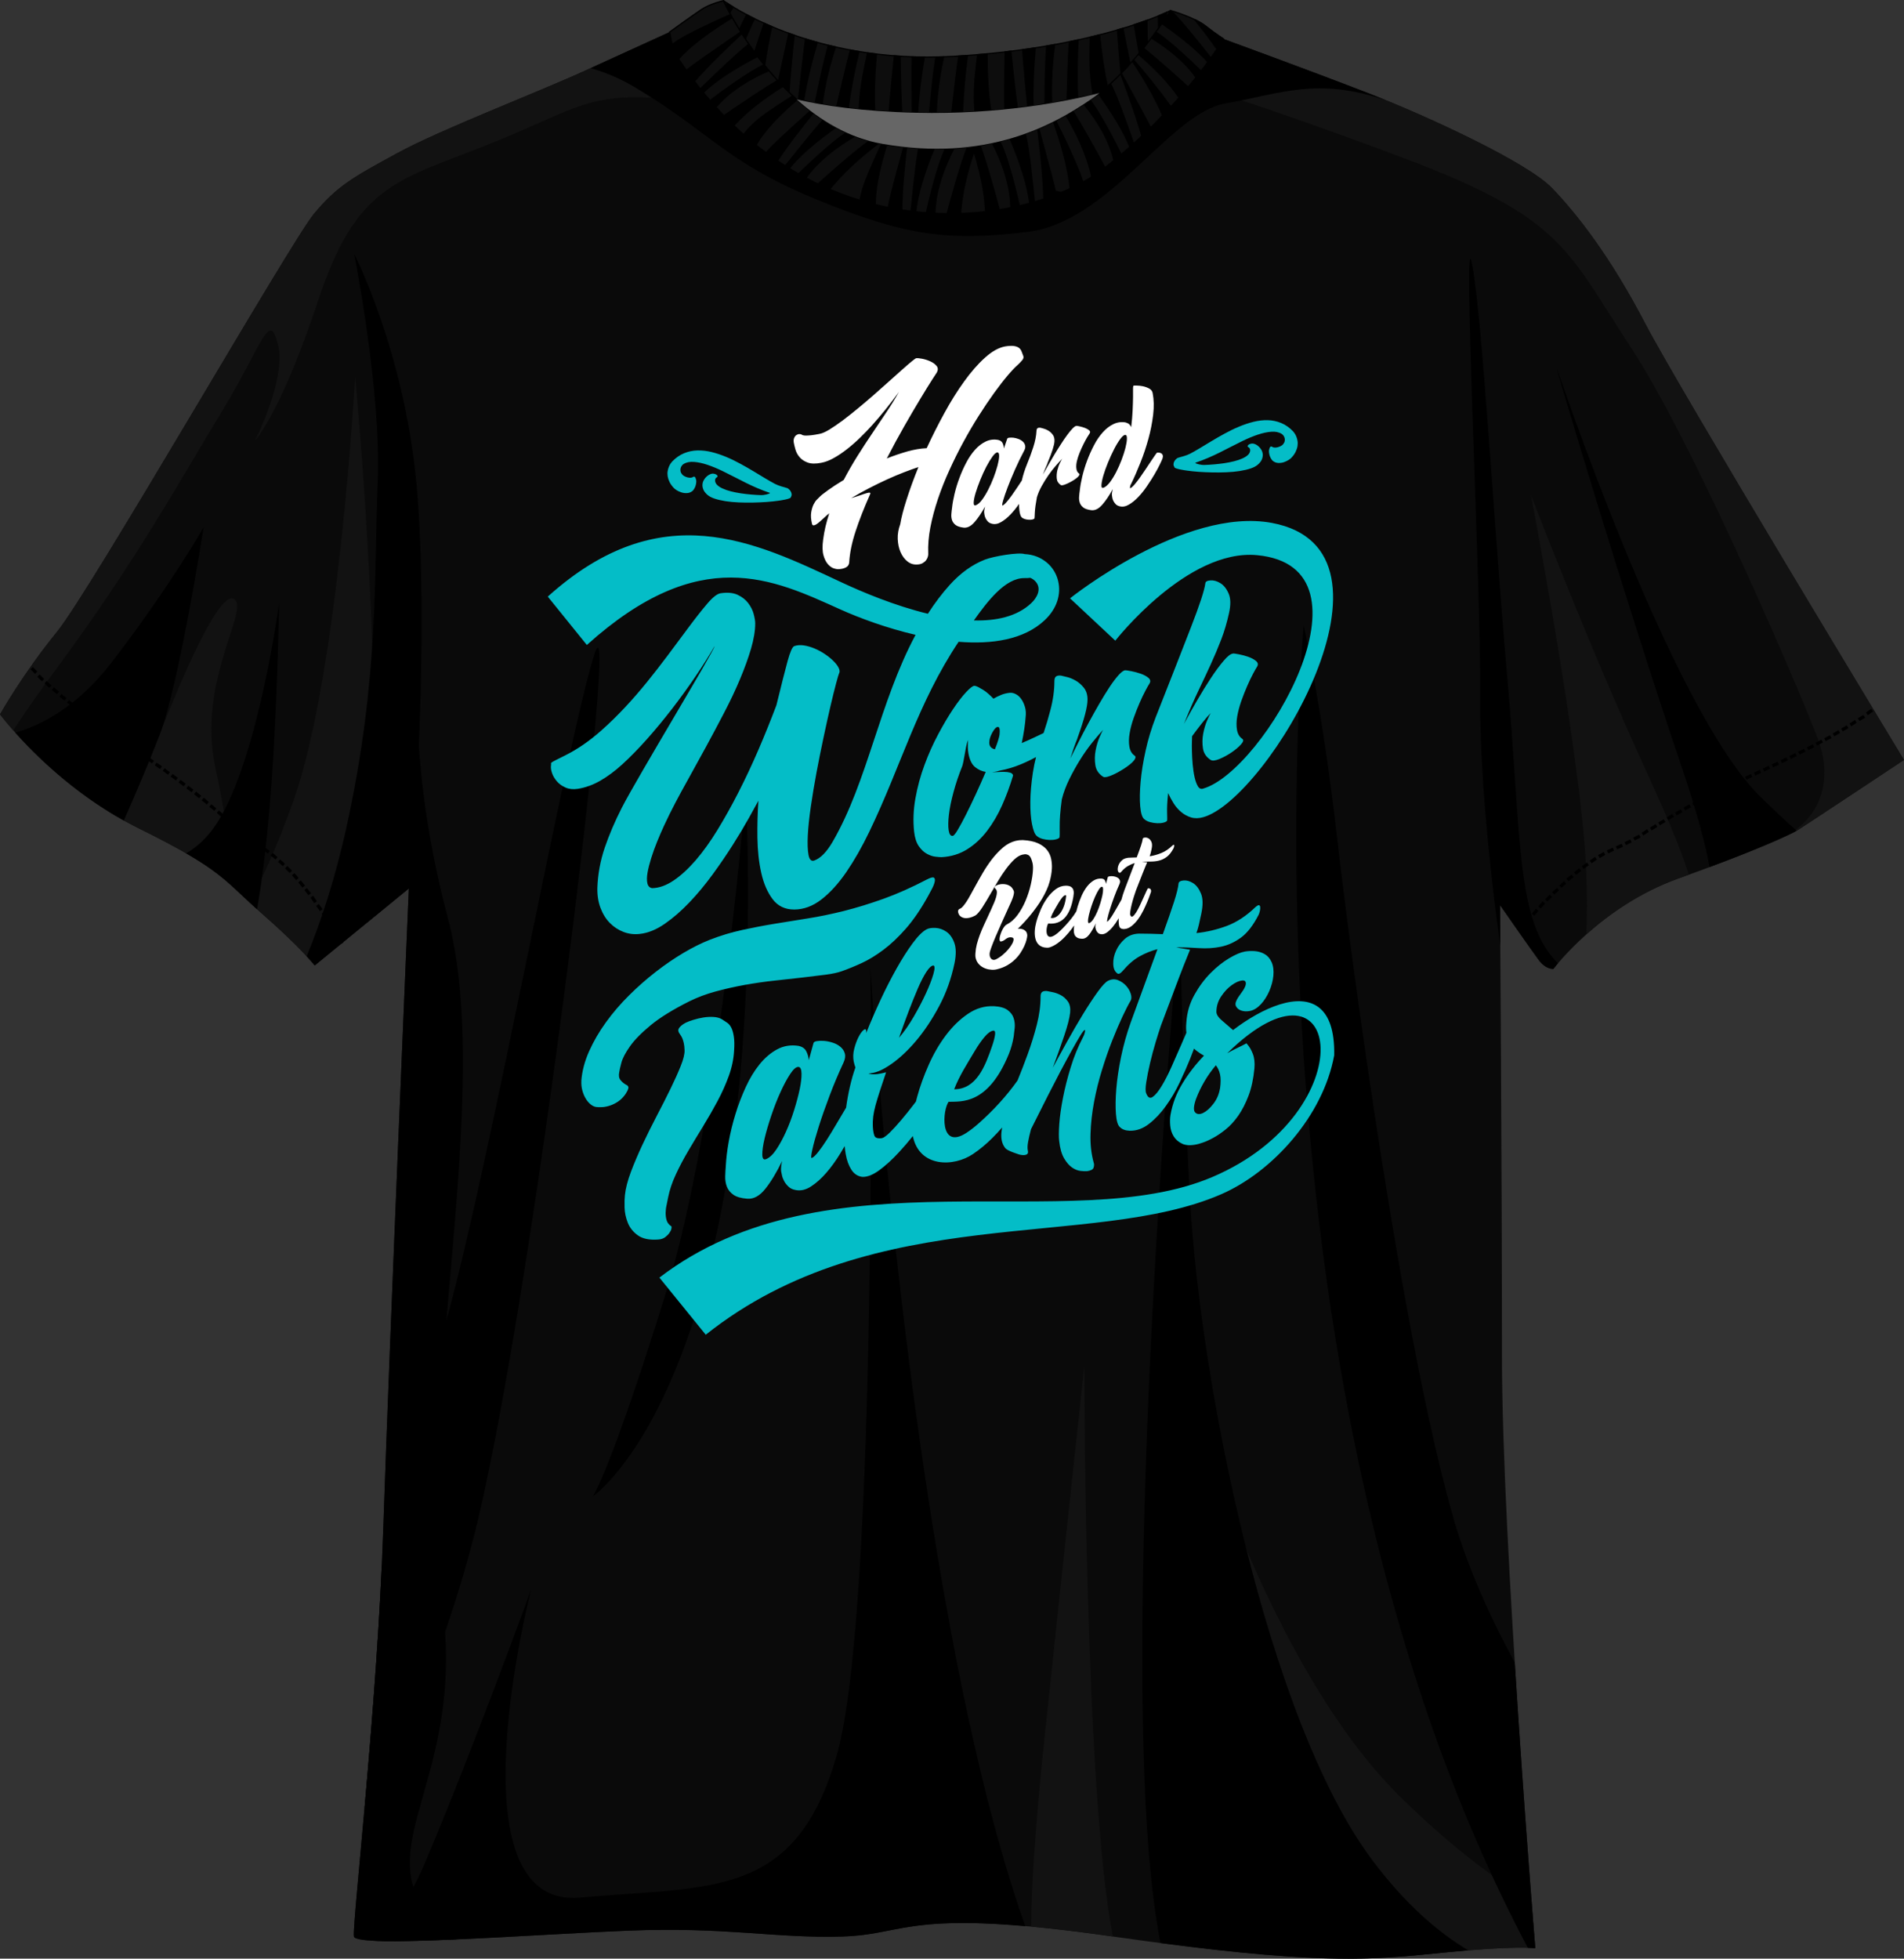 <?xml version="1.0" encoding="UTF-8"?>
<svg id="Layer_1" data-name="Layer 1" xmlns="http://www.w3.org/2000/svg" viewBox="0 0 382.1 392.88">
  <rect x="0" y="0" width="382.1" height="392.88" fill="#333333" stroke="none"/>
  <defs>
    <style>
      .cls-1 {
        fill: #0d0d0d;
      }

      .cls-1, .cls-2, .cls-3, .cls-4, .cls-5, .cls-6, .cls-7 {
        fill-rule: evenodd;
      }

      .cls-2 {
        fill: #fff;
      }

      .cls-3 {
        fill: #121212;
      }

      .cls-4 {
        fill: #04bdc7;
      }

      .cls-5 {
        fill: #666;
      }

      .cls-6 {
        fill: #0a0a0a;
      }
    </style>
  </defs>
  <path class="cls-6" d="m134.38,6.44s-6.69,3.05-16.82,7.67c-10.13,4.62-29.22,11.9-37.87,16.63-8.66,4.72-12,6.49-16.72,12.2-4.72,5.71-44.66,75.36-51.55,83.82-6.89,8.46-11.41,16.53-11.41,16.53,0,0,10.62,14.36,27.74,22.82,17.12,8.46,16.92,10.23,24.79,17.12,7.87,6.89,10.62,10.43,10.62,10.43l18.89-15.45s-3.93,91.79-5.12,127.99c-1.18,36.2-6.3,79.88-5.9,82.24.39,2.36,35.42-.39,55.09-1.18,19.68-.79,29.51,1.57,42.89,1.18,13.38-.39,12.99-5.9,54.3,0,41.32,5.9,51.55,4.72,66.21,3.25,14.66-1.48,18.59-.89,18.59-.89,0,0-6.69-81.55-6.69-118.54s-.39-90.7-.39-90.7c0,0,6.3,9.05,7.77,11.02,1.48,1.97,2.95,1.77,2.95,1.77,0,0,9.35-12.49,24.99-18.1,15.64-5.61,22.63-8.85,24.2-9.84s21.15-13.97,21.15-13.97c0,0-44.86-73.98-51.94-87.56-7.08-13.58-13.77-22.04-18.69-27.15-4.92-5.12-24.79-14.36-36.99-19.08-12.2-4.72-28.92-10.82-28.92-10.82,0,0-8.12,13.63-23.95,25.92-15.84,12.3-59.81,18.4-86.42-23.46l-.79-3.84h0Z"/>
  <path class="cls-3" d="m206.95,386.45c4.6.43,9.98,1.07,16.37,1.98h.02c-5.73-29.18-5.73-114.47-5.73-114.47,0,0-3.25,29.83-7.97,74.42-2.1,19.83-2.68,31.37-2.68,38.07h0Zm111.4-199.03c4.29-3.83,10.55-8.37,18.39-11.19.74-.27,1.46-.53,2.16-.78-.96-3.28-3.26-9.3-8.34-20.36-11.81-25.69-23.33-55.82-23.33-55.82,0,0,10.01,52.16,11.06,74.66.24,5.14.22,9.62.06,13.49h0Zm37.19-18.44l.71-.31c-.24.1-.48.2-.71.31h0Zm2.08-.92c1.75-.79,2.82-1.35,3.33-1.66,1.57-.98,21.15-13.97,21.15-13.97,0,0-44.86-73.98-51.94-87.56-7.08-13.58-13.77-22.04-18.69-27.15-4.92-5.12-24.79-14.36-36.99-19.08-12.2-4.72-28.92-10.82-28.92-10.82,0,0-2.2,3.7-6.55,8.98,9.3,2.96,24.11,7.91,42.54,14.85,32.19,12.11,32.78,18.31,45.78,38.1,12.99,19.79,35.11,71.8,37.64,78.87,2.41,6.74,1.46,15.15-7.34,19.45h0Zm-307.58,12.91c.75.69,1.57,1.43,2.5,2.25,7.87,6.89,10.62,10.43,10.62,10.43l10.61-8.68c4.1-42.41-2.51-109.33-2.51-109.33,0,0-3.25,59.36-12.4,85.06-3.36,9.44-6.37,15.88-8.82,20.27h0Zm-28.27-18.2c1.89,1.17,3.89,2.3,5.98,3.33,9.65,4.77,13.8,7.41,16.99,10.05,1.65-4.41.88-11.11-1.53-22.24-3.54-16.39,6.05-30.42,4.13-33.37-1.92-2.95-7.38,6.79-14.79,25.44-3.82,9.61-7.81,14.41-10.79,16.79h0ZM134.38,6.44s-6.69,3.05-16.82,7.67c-10.13,4.62-29.22,11.9-37.87,16.63s-12,6.49-16.72,12.2c-4.72,5.71-44.66,75.36-51.55,83.82-6.89,8.46-11.41,16.53-11.41,16.53,0,0,.92,1.24,2.65,3.21,1.96-3.04,4.74-7.06,8.66-12.36,15.95-21.56,24.81-37.8,33.08-51.39,8.27-13.59,9.6-20.67,11.37-13.73,1.77,6.94-4.58,19.34-4.58,19.34,0,0,5.17-5.46,12.7-28.2,7.53-22.74,15.65-23.92,32.93-30.72,17.28-6.79,20.15-10.35,32.93-9.89,5.37.19,7.01-3.14,6.84-7.12-.47-.7-.94-1.41-1.41-2.14l-.79-3.84h0Zm146.3,386.06c2.96-.22,5.81-.51,8.83-.82,14.66-1.48,18.59-.89,18.59-.89,0,0-.28-3.42-.73-9.18-7.85-5.03-17.01-11.91-26.58-21.41-27.01-26.79-42.23-81.51-42.23-81.51,0,0,12.11,70.29,18.61,85.94,3.42,8.24,14.13,19.27,23.51,27.87h0Z"/>
  <path class="cls-7" d="m134.38,6.44s-6.26,2.86-15.85,7.23c2.82.79,5.76,1.99,8.72,3.74,14.95,8.85,18.49,15.15,36.2,22.43,17.71,7.28,26.17,8.66,42.7,6.69,16.53-1.97,28.53-23.81,39.74-25.77,11.21-1.97,18.4-5.38,32.32-.62-1.3-.53-2.56-1.03-3.74-1.49-12.2-4.72-28.92-10.82-28.92-10.82,0,0-8.12,13.63-23.95,25.92-15.84,12.3-59.81,18.4-86.42-23.46l-.79-3.84h0Z"/>
  <path class="cls-7" d="m73.72,185.01l8.33-6.81s-3.93,91.79-5.12,127.99c-1.18,36.2-6.3,79.88-5.9,82.24.2,1.19,9.22,1.08,20.64.58-22.2-15.8,2.52-29.06-2.99-67.62-5.51-38.56,10.62-101.92,1.18-137.33-9.44-35.42-5.26-59.81-5.26-59.81l-10.89,60.77h0Z"/>
  <path class="cls-7" d="m301.09,189.66c-.03-5.09-.06-8.11-.06-8.11,0,0,6.3,9.05,7.77,11.02,1.48,1.97,2.95,1.77,2.95,1.77,0,0,.31-.41.9-1.12-8.47-8.36-7.29-24.86-10.1-56.58-2.82-31.72-4.92-71.22-7.08-83.42-2.16-12.2,1.77,64.34,1.57,85.98-.2,21.64,4.04,50.44,4.04,50.47h0ZM3.07,146.97c3.95,4.42,11.55,11.95,21.78,17.62,2.19-4.97,5.05-11.62,7.17-17.13,3.94-10.23,8.85-41.71,8.85-41.71,0,0-6.69,11.81-18.49,27.15-7.01,9.11-14.43,12.67-19.31,14.07h0Zm34.28,24.2c7.44,4.29,9.02,6.56,14.24,11.23.7-3.98,1.64-10.39,2.46-19.78,1.57-17.9,1.97-41.71,1.97-41.71,0,0-4.13,31.1-12.4,44.07-1.88,2.95-4.05,4.92-6.27,6.19h0Zm24.19,20.65c1.13,1.22,1.61,1.84,1.61,1.84l18.78-15.36c2.7-23.75,3.55-61.32,1.64-81.4-2.56-26.76-12.49-45.94-12.49-45.94,0,0,5.51,27.74,4.72,45.84-.79,18.1.39,38.96-6.3,69.26-2.34,10.61-5.22,19.14-7.96,25.76h0Zm245.07,198.89c1.08.03,1.5.1,1.5.1,0,0-2.23-27.2-4.12-57.3-5-9.24-9.46-19.12-12.26-28.83-10.23-35.42-20.46-110.97-23.41-136.74-2.95-25.77-6.69-42.5-6.69-42.5,0,0-14.2,153.65,44.98,265.27h0Zm-73.72-.95c33.45,4.39,43.18,3.29,56.64,1.93,1.88-.19,3.59-.35,5.14-.47-5.96-3.55-12.58-9.18-19.25-18.07-21.25-28.33-34.63-96.41-36.6-132.61-1.97-36.2-1.97-57.45-1.97-57.45,0,0-14.07,155.44-3.96,206.68h0Zm-156.26-75.79c-.78,16.99-2.24,34.83-3.48,48.8,6.54-11.12,15.2-28.91,21.64-53.37,11.81-44.86,30.22-196.76,24.4-177.86-5.83,18.9-20.65,100.97-29.59,133.26-8.94,32.28-7.71,40.31-12.97,49.18h0Zm-1.7,75.33c9.72.5,35.4-1.4,51.19-2.03,19.68-.79,29.51,1.57,42.89,1.18,11.13-.33,12.73-4.19,36.74-2.09-23.2-65.59-31.09-192.26-31.09-192.26,0,0,1.57,128.68-6.69,157.8-8.26,29.12-25.18,26.36-51.55,28.73-26.37,2.36-9.84-61.78-9.84-61.78,0,0-11.41,31.48-21.25,54.7-3.26,7.68-6.94,12.61-10.42,15.76h0Zm268.15-215.37c10.34-3.86,15.64-6.28,17.47-7.29-2.17-1.94-4.57-4.18-7.23-6.78-18.3-17.9-41.32-87.56-40.92-85.98.39,1.57,13.38,45.45,24.99,79.68,3.2,9.43,4.9,15.91,5.69,20.36h0Z"/>
  <path class="cls-1" d="m135.17,10.27l-.79-3.84s4.63-3.34,6.4-4.52c1.77-1.18,4.43-1.77,4.43-1.77,0,0,11.51,25.18,31.97,28.73,20.46,3.54,33.64-3.35,41.91-9.05,8.26-5.71,15.84-17.71,15.84-17.71,0,0,4.72,1.33,6.98,3.1,2.26,1.77,3.64,2.61,3.64,2.61,0,0-8.12,13.63-23.95,25.92-15.84,12.3-59.81,18.4-86.42-23.46h0Z"/>
  <path d="m135.05,10.3l-.79-3.84-.02-.08.06-.05s4.63-3.35,6.4-4.53c1.79-1.19,4.46-1.79,4.47-1.79l.1-.02.04.09c.03.07,11.48,25.13,31.88,28.66,10.21,1.77,18.6.93,25.47-1.05,6.87-1.99,12.22-5.13,16.34-7.98,8.24-5.69,15.78-17.64,15.8-17.67l.05-.08.09.03s4.74,1.33,7.03,3.12c2.25,1.76,3.62,2.6,3.63,2.6l.1.06-.06.11s-8.13,13.64-23.98,25.96c-.73.56-1.51,1.12-2.35,1.65-8.24,5.24-21.75,8.84-36.4,7.02-14.64-1.83-30.42-9.08-43.2-25.54-1.6-2.06-3.15-4.26-4.65-6.62l-.02-.04h0Zm-.53-3.81l.77,3.74c1.49,2.34,3.03,4.53,4.62,6.58,12.74,16.41,28.46,23.63,43.04,25.45,14.58,1.82,28.03-1.77,36.24-6.98.84-.53,1.61-1.08,2.33-1.64,15.04-11.68,23.09-24.52,23.86-25.78-.36-.23-1.64-1.06-3.55-2.55-2.06-1.62-6.2-2.86-6.86-3.05-.66,1.03-7.91,12.2-15.82,17.67-4.14,2.86-9.51,6.01-16.42,8.01-6.9,2-15.33,2.84-25.58,1.06-19.84-3.43-31.25-27.07-32.02-28.7-.49.12-2.73.69-4.29,1.73-1.65,1.1-5.77,4.07-6.33,4.48h0Z"/>
  <path class="cls-7" d="m228.44,10.87c.35-.42.69-.83,1.02-1.23,2.95,2.36,7.02,6.03,8.99,7.83-.57.69-1.18,1.4-1.83,2.13-2.32-3.4-5.51-6.46-8.17-8.72h0Zm2.62-3.28c.31-.41.61-.81.89-1.19,2.6,1.68,6.5,5.33,9.08,7.84-.32.41-.65.84-1,1.27-2.36-3.37-5.91-6.05-8.97-7.93h0Zm2.1-2.87c1.12-1.59,1.77-2.61,1.77-2.61h.04c2.06,1.98,5.85,6.75,8.03,9.51-.19.26-.39.54-.6.82-2.71-3.01-6.66-5.94-9.23-7.72h0Zm6.61-.79c.8.39,1.55.82,2.14,1.28,1.68,1.31,2.87,2.11,3.37,2.44l.23.22c-.11.19-.54.88-1.28,1.97-1.41-2-3.02-4.09-4.47-5.91h0Zm-9.53,22.32c-.09.08-.18.17-.26.25-.18-.11-.28-.18-.28-.18l.54-.07h0Z"/>
  <path d="m228.34,10.8c.18-.22.35-.42.51-.61.17-.2.33-.41.51-.62l.08-.1.1.08c1.48,1.18,3.23,2.69,4.87,4.13,1.63,1.43,3.14,2.8,4.13,3.7l.09.08-.08.09c-.28.34-.58.69-.89,1.05-.31.36-.63.72-.94,1.08l-.1.12-.09-.13c-1.03-1.51-2.24-2.96-3.49-4.3-1.56-1.66-3.19-3.15-4.66-4.4l-.09-.08.08-.09h0Zm.7-.46c-.15.18-.29.35-.43.52,1.45,1.23,3.06,2.71,4.59,4.34,1.23,1.31,2.41,2.72,3.43,4.2.29-.33.57-.65.83-.96.27-.32.54-.64.81-.96-.98-.89-2.45-2.22-4.04-3.62-1.6-1.41-3.31-2.88-4.76-4.05-.14.17-.28.35-.43.53h0Zm1.92-2.82c.17-.22.31-.41.45-.59.14-.19.29-.39.44-.59l.07-.09.1.06c1.11.72,2.45,1.79,3.83,2.98,1.86,1.61,3.79,3.43,5.27,4.88l.08.08-.07.09c-.17.22-.33.43-.5.64-.16.2-.33.42-.51.64l-.1.13-.09-.13c-1.17-1.68-2.64-3.18-4.2-4.5-1.56-1.32-3.21-2.46-4.73-3.39l-.12-.07.08-.11h0Zm.64-.44c-.13.17-.25.33-.37.48,1.5.93,3.12,2.05,4.65,3.34,1.53,1.3,2.98,2.77,4.15,4.42.13-.17.27-.34.4-.51.15-.19.29-.37.43-.55-1.47-1.43-3.36-3.21-5.18-4.79-1.33-1.15-2.63-2.19-3.71-2.9-.11.15-.24.32-.37.5h0Zm1.46-2.42c1.12-1.59,1.76-2.6,1.76-2.61l.05-.08.09.02h.04s.05.04.05.04c1.03.99,2.5,2.68,3.98,4.46,1.47,1.77,2.97,3.66,4.06,5.05l.06.07-.05.07c-.09.12-.18.26-.29.4h0c-.09.13-.2.27-.31.42l-.09.12-.1-.11c-1.15-1.27-2.51-2.53-3.91-3.69-1.89-1.58-3.83-2.98-5.31-4l-.1-.07.07-.1h0Zm1.9-2.37c-.19.3-.76,1.17-1.63,2.41,1.47,1.02,3.37,2.4,5.22,3.95,1.36,1.14,2.7,2.36,3.83,3.61l.22-.3h0c.08-.1.16-.21.24-.33-1.08-1.36-2.54-3.2-4-4.97-1.44-1.74-2.86-3.38-3.88-4.37h0Zm4.87,1.53c.4.19.79.4,1.16.62.36.22.71.44,1.01.68.67.53,1.27.97,1.77,1.33.75.54,1.29.9,1.59,1.1h.02s.23.24.23.24l.07.07-.05.08c-.06.1-.2.33-.41.65-.21.33-.5.77-.88,1.33l-.1.15-.1-.14c-.71-1-1.46-2.02-2.21-3.02-.75-.99-1.52-1.97-2.25-2.89l.15-.19h0Zm1.03.83c-.21-.12-.42-.24-.64-.36.62.78,1.26,1.61,1.9,2.46.73.96,1.45,1.93,2.12,2.88.32-.47.58-.87.77-1.18.17-.26.28-.45.35-.56l-.15-.15c-.3-.2-.85-.56-1.59-1.1-.51-.37-1.1-.81-1.78-1.34-.29-.23-.62-.45-.98-.66h0Zm-10.53,21.69l-.17.16h0l-.09.09-.07.07-.08-.05c-.19-.12-.28-.18-.28-.18l.05-.22.54-.07.1.21h0Z"/>
  <path class="cls-7" d="m213.91,23.07c.47-.27.93-.54,1.38-.8,2.43,3.87,5.74,10.01,6.46,11.35-.05.04-.11.08-.16.12-.77.59-1.6,1.17-2.49,1.74-.92-4.45-3.19-9.01-5.2-12.4h0Zm3.61-2.2c.42-.28.83-.55,1.23-.82,2.03,2.66,4.69,7.78,6.25,10.93-.47.4-.96.8-1.45,1.2-.95-4.28-3.59-8.31-6.03-11.31h0Zm2.91-2.04c.82-.64,1.64-1.33,2.43-2.06,1.34,2.57,3.49,8.74,4.64,12.03-.25.23-.51.46-.77.69-1.52-3.8-4.37-8.02-6.3-10.66h0Zm4.48-4.05l.11-.11c1.12,2.14,4.06,7.37,5.9,10.92-.57.56-1.15,1.12-1.75,1.68-1.38-4.82-3.44-10.3-4.25-12.49h0Zm2.34-2.53c.08-.09.16-.18.24-.27,1.87,2.17,4.82,5.7,7.48,9.43-.53.57-1.08,1.16-1.64,1.75-1.72-4.08-4.36-8.33-6.07-10.91h0Zm-14.28,26.35c-.61.25-1.24.5-1.88.74-.66-.78-1.08-1.34-1.08-1.34,0,0,1.14.24,2.96.6h0Z"/>
  <path d="m213.85,22.96c.24-.14.47-.27.7-.4.24-.14.46-.27.68-.4l.1-.06.06.1c.89,1.43,1.91,3.16,2.86,4.84,1.65,2.9,3.15,5.67,3.6,6.52l.05.09-.08.06-.07.06h0l-.09.07h0c-.39.3-.79.59-1.2.88-.42.29-.85.58-1.3.86l-.15.09-.04-.17c-.46-2.22-1.25-4.46-2.18-6.57-.93-2.11-2-4.1-3-5.79l-.06-.11.11-.06h0Zm.82-.19c-.2.12-.4.23-.59.34.98,1.67,2.03,3.63,2.95,5.71.91,2.07,1.7,4.27,2.16,6.45.39-.25.77-.5,1.14-.76.41-.29.81-.58,1.19-.87h0l.08-.06c-.51-.94-1.96-3.62-3.55-6.42-.94-1.64-1.92-3.33-2.79-4.73-.2.12-.39.23-.58.34h0Zm2.78-2c.23-.15.43-.29.62-.41.2-.13.4-.27.6-.41l.1-.07.07.09c1.02,1.33,2.19,3.28,3.31,5.3,1.12,2.01,2.17,4.08,2.95,5.66l.04.09-.07.06c-.23.19-.47.39-.72.6h0c-.23.19-.47.39-.73.6l-.15.13-.04-.19c-.42-1.9-1.18-3.75-2.1-5.48-1.15-2.15-2.56-4.13-3.91-5.78l-.09-.11.11-.07h0Zm.76-.21c-.18.12-.35.23-.51.34,1.33,1.64,2.71,3.59,3.85,5.72.9,1.69,1.64,3.49,2.08,5.35.18-.15.38-.31.58-.47h0c.21-.17.42-.35.64-.54-.78-1.56-1.81-3.59-2.9-5.56-1.09-1.96-2.23-3.85-3.22-5.17-.16.11-.33.23-.51.34h0Zm2.14-1.82c.4-.31.81-.64,1.21-.98.41-.35.82-.71,1.22-1.08l.12-.11.07.14c.67,1.29,1.55,3.48,2.4,5.76.85,2.28,1.67,4.64,2.25,6.28l.03.08-.06.05c-.13.12-.26.23-.38.34-.09.08-.22.2-.39.34l-.13.12-.06-.16c-.64-1.6-1.52-3.29-2.47-4.89-1.29-2.18-2.71-4.22-3.81-5.74l-.07-.1.09-.07h0Zm1.36-.79c-.37.31-.74.62-1.12.91,1.1,1.51,2.49,3.52,3.76,5.66.92,1.56,1.78,3.2,2.42,4.77l.26-.23.32-.29c-.57-1.64-1.38-3.97-2.22-6.2-.82-2.19-1.66-4.29-2.31-5.59-.37.34-.74.66-1.11.97h0Zm3.11-3.24l.11-.11.12-.12.08.15c.46.87,1.23,2.28,2.1,3.87,1.25,2.28,2.71,4.95,3.8,7.05l.04.08-.06.06c-.29.28-.57.56-.87.84h0c-.29.28-.59.56-.89.84l-.15.14-.06-.19c-1.26-4.42-3.11-9.39-4.03-11.87l-.22-.61-.03-.07.05-.06h0Zm2.19,3.91c-.67-1.22-1.27-2.32-1.73-3.18.92,2.48,2.69,7.29,3.94,11.61.25-.24.5-.47.74-.7h0c.27-.26.54-.52.8-.77-1.08-2.08-2.52-4.71-3.75-6.96h0Zm.15-6.44l.12-.13.12-.13.09-.11.09.11c.94,1.08,2.14,2.51,3.45,4.13,1.3,1.62,2.71,3.44,4.04,5.31l.06.08-.07.07c-.26.29-.54.58-.82.88-.27.29-.55.58-.83.87l-.13.13-.07-.17c-.73-1.72-1.62-3.48-2.53-5.12-1.25-2.24-2.54-4.28-3.53-5.77l-.05-.08.06-.07h0Zm.3.03l-.06.06c.98,1.48,2.26,3.49,3.49,5.7.89,1.6,1.76,3.3,2.47,4.97.24-.25.47-.49.7-.74.25-.27.5-.53.75-.8-1.31-1.83-2.69-3.62-3.98-5.21-1.26-1.57-2.43-2.95-3.35-4.02l-.02.03h0Zm-14.45,26.51c-.31.13-.62.25-.93.38-.31.12-.63.24-.95.36l-.08.03-.06-.07c-.67-.78-1.09-1.35-1.09-1.35l.12-.19s1.12.23,2.96.61l.02.23h0Zm-1.02.15c.19-.07.37-.15.55-.22-1.04-.21-1.83-.37-2.24-.46.18.22.46.58.82,1.01.29-.11.58-.22.87-.33h0Z"/>
  <path class="cls-7" d="m195.12,29.39c.53-.07,1.05-.15,1.57-.23,1.32,3.59,3.13,10.19,3.86,12.91-.91.15-1.83.27-2.77.38-.17-4.7-1.51-9.63-2.66-13.06h0Zm4.05-.69c.5-.11,1-.22,1.49-.34,1.47,2.81,3.07,9.19,3.92,12.92-.56.13-1.13.25-1.7.37-.03-4.67-1.92-9.47-3.7-12.95h0Zm3.54-.89c1.05-.3,2.07-.64,3.05-.99.77,3.01,1.5,10.52,1.82,13.68-.3.09-.61.17-.92.26-.52-4.4-2.63-9.86-3.95-12.95h0Zm5.57-1.97l.19-.08c.77,2.97,2.71,9.76,3.49,13.26-.79.31-1.61.6-2.45.88-.13-5-.9-11.28-1.23-14.06h0Zm3.13-1.44c.14-.07.28-.14.42-.21,1.35,2.64,3.22,6.49,4.79,10.41.27.68.5,1.33.69,1.94-.81.45-1.66.87-2.54,1.29-.41-4.51-2.11-9.92-3.36-13.42h0Z"/>
  <path d="m195.1,29.27c.26-.03.52-.07.79-.11.27-.04.53-.08.78-.12l.1-.02.03.1c.52,1.41,1.11,3.29,1.69,5.22.89,2.97,1.73,6.05,2.17,7.7l.04.13-.13.02c-.46.07-.92.14-1.38.21-.47.06-.93.12-1.39.18l-.13.02v-.13c-.08-2.04-.37-4.13-.78-6.11-.52-2.57-1.23-4.98-1.88-6.92l-.05-.14.15-.02h0Zm.82.13c-.21.03-.42.06-.64.09.64,1.92,1.33,4.28,1.84,6.81.4,1.95.69,4,.77,6.02.43-.05.85-.1,1.26-.16.42-.06.83-.12,1.24-.18-.45-1.68-1.27-4.68-2.13-7.57-.56-1.88-1.14-3.71-1.65-5.11-.23.04-.46.07-.68.1h0Zm3.22-.82c.26-.06.51-.11.75-.16.25-.06.49-.11.74-.17l.09-.02.04.08c.61,1.17,1.24,2.94,1.83,4.89.84,2.76,1.6,5.87,2.1,8.06l.03.12-.12.03c-.29.07-.57.13-.85.19-.27.06-.55.12-.86.18l-.15.03v-.15c-.01-2.04-.39-4.11-.95-6.09-.72-2.51-1.75-4.87-2.74-6.81l-.07-.14.16-.03h0Zm.8.07c-.2.05-.4.09-.59.13.98,1.93,1.98,4.25,2.69,6.72.56,1.94.93,3.98.96,6,.23-.05.46-.1.71-.15.25-.05.49-.11.72-.16-.5-2.18-1.24-5.22-2.07-7.93-.57-1.89-1.18-3.61-1.77-4.76-.21.05-.43.1-.65.15h0Zm2.74-.96c.52-.15,1.04-.31,1.55-.48.51-.17,1.01-.34,1.49-.51l.13-.05.03.13c.72,2.79,1.39,9.43,1.74,12.91l.08.79v.1s-.09.03-.09.03c-.15.04-.31.09-.46.13-.13.04-.29.08-.46.13l-.14.04-.02-.14c-.22-1.82-.7-3.83-1.3-5.77-.83-2.73-1.87-5.34-2.65-7.15l-.05-.13.13-.04h0Zm1.62-.24c-.46.15-.94.3-1.42.44.77,1.8,1.78,4.36,2.6,7.04.58,1.9,1.06,3.87,1.29,5.67l.32-.09c.12-.03.24-.07.36-.1l-.07-.68c-.35-3.42-1-9.9-1.7-12.74-.45.16-.91.32-1.37.47h0Zm3.93-1.72l.18-.08.13-.06.04.14c.25.97.63,2.33,1.04,3.86.87,3.18,1.93,7.04,2.45,9.4l.02.1-.1.04c-.39.15-.79.3-1.21.45-.41.15-.82.29-1.25.43l-.16.05v-.17c-.13-4.85-.86-10.92-1.21-13.81l-.03-.24v-.09s.07-.04.07-.04h0Zm1.16,3.92c-.37-1.34-.7-2.57-.95-3.49.35,2.89,1.05,8.78,1.19,13.57.36-.12.73-.25,1.08-.38.37-.13.74-.27,1.1-.41-.53-2.36-1.57-6.16-2.43-9.29h0Zm1.97-5.36l.21-.11h0s.21-.11.21-.11l.11-.06.06.11c.67,1.31,1.47,2.94,2.31,4.73.83,1.79,1.7,3.73,2.48,5.69.14.34.26.68.38,1,.11.32.22.64.31.95l.03.1-.09.05c-.4.22-.81.44-1.24.65-.43.22-.87.43-1.31.64l-.16.07-.02-.17c-.18-1.91-.58-3.99-1.09-6.02-.68-2.73-1.54-5.36-2.26-7.37l-.04-.1.1-.05h0Zm.32.11l-.11.06c.71,2,1.56,4.6,2.23,7.29.49,1.97.89,4,1.08,5.88.39-.19.78-.37,1.15-.56.39-.2.77-.4,1.14-.6-.09-.27-.18-.55-.28-.84-.11-.32-.24-.65-.37-.99-.79-1.96-1.65-3.9-2.48-5.68-.81-1.72-1.59-3.31-2.25-4.61l-.1.05h0Z"/>
  <path class="cls-7" d="m176.97,28.83c.07.01.14.03.21.04.26.04.52.09.78.13-1.18,3.78-2.33,8.39-2.32,12.02-1.01-.25-2.02-.53-3.03-.84.21-1.24.61-2.69,1.28-4.35.98-2.45,2.08-4.88,3.1-7h0Zm4.4.63c.19.02.37.04.56.06-.4,3.46-.93,8.57-.96,12.58-.9-.14-1.8-.31-2.7-.49.33-2.14,2-8.12,3.1-12.15h0Zm3.02.26c1.04.06,2.07.1,3.07.11-1.37,3.3-3.29,8.51-3.67,12.65-.31-.03-.62-.07-.93-.11.24-2.26.84-8.79,1.53-12.64h0Zm5.35.09c.57-.02,1.14-.04,1.7-.08-1.79,3.48-3.74,8.32-3.8,13.05-.58-.03-1.16-.06-1.74-.11.82-3.61,2.38-9.91,3.84-12.86h0Zm4.42-.31c.57-.06,1.13-.14,1.69-.21-1.16,3.23-2.75,8.45-3.08,13.54-.89.03-1.78.04-2.69.03.87-3.23,2.81-10.25,4.08-13.35h0Z"/>
  <path d="m176.99,28.71c.06.01.07.01.1.02.04,0,.08.02.11.02.15.03.27.05.39.07l.39.06.14.02-.04.13c-.65,2.09-1.3,4.43-1.74,6.72-.36,1.84-.58,3.65-.58,5.26v.16s-.15-.04-.15-.04c-.51-.13-1.02-.26-1.53-.4-.5-.14-1.01-.29-1.52-.44l-.1-.03.02-.11c.11-.62.26-1.3.47-2.03.21-.73.48-1.51.81-2.34.49-1.23,1.01-2.45,1.54-3.63.52-1.18,1.05-2.31,1.56-3.38l.04-.08.09.02h0Zm.05.26h0c-.49,1.03-1.01,2.14-1.52,3.28-.52,1.18-1.04,2.39-1.54,3.62-.33.83-.6,1.6-.8,2.32-.2.68-.34,1.31-.45,1.9.47.14.94.28,1.41.41.46.13.91.25,1.37.36.01-1.59.24-3.35.58-5.15.44-2.25,1.06-4.55,1.7-6.62l-.25-.04c-.14-.02-.28-.05-.39-.07-.04,0-.08-.01-.12-.02h0Zm4.34.37h.07s0,0,0,0c.17.02.34.04.49.05h.12s-.01.14-.01.14c-.2,1.73-.43,3.87-.62,6.08-.19,2.21-.32,4.49-.34,6.49v.14s-.14-.02-.14-.02c-.45-.07-.9-.15-1.35-.23-.45-.08-.9-.17-1.35-.26l-.12-.02.02-.12c.3-1.91,1.66-6.87,2.73-10.79l.38-1.38.03-.1h.1Zm.41.3c-.12-.01-.22-.02-.33-.04l-.35,1.28c-1.05,3.83-2.37,8.67-2.7,10.64.41.08.82.16,1.23.24.4.07.8.14,1.21.21.02-1.98.16-4.21.34-6.36.18-2.16.41-4.26.6-5.97h0Zm2.6-.03c.52.03,1.04.06,1.55.08.51.02,1.02.03,1.51.04h.18s-.07.17-.07.17c-.79,1.9-1.76,4.43-2.51,7.03-.55,1.9-.99,3.84-1.15,5.58v.12s-.14-.01-.14-.01c-.16-.02-.32-.04-.47-.05-.09-.01-.27-.03-.47-.06l-.12-.02v-.12c.05-.39.1-.86.16-1.42.29-2.9.81-8,1.39-11.24l.02-.11h.11Zm1.54.33c-.48-.02-.96-.04-1.44-.07-.57,3.23-1.08,8.24-1.37,11.11-.05.51-.1.96-.13,1.3l.35.04c.12.01.23.03.34.04.17-1.73.6-3.63,1.14-5.51.73-2.53,1.67-5,2.45-6.88-.44,0-.89-.02-1.34-.03h0Zm3.8-.23c.28,0,.57-.02.85-.03.28-.01.56-.03.84-.04h.22s-.1.18-.1.18c-1,1.94-2.06,4.32-2.8,6.86-.58,1.98-.97,4.07-.99,6.13v.13s-.13,0-.13,0c-.29-.01-.58-.03-.87-.05-.3-.02-.59-.04-.87-.06h-.14s.03-.15.03-.15c.41-1.81,1.01-4.29,1.68-6.68.68-2.4,1.44-4.72,2.17-6.21l.03-.07h.07Zm.86.21c-.26.01-.52.02-.78.03-.72,1.47-1.46,3.74-2.12,6.1-.66,2.33-1.24,4.74-1.65,6.53.25.02.49.03.73.05.25.02.5.03.74.04.04-2.04.43-4.11,1-6.07.72-2.48,1.74-4.79,2.72-6.71-.21.01-.42.02-.63.03h0Zm3.55-.52c.3-.03.58-.07.85-.1.27-.03.55-.07.84-.11l.2-.03-.07.19c-.66,1.85-1.47,4.36-2.1,7.13-.46,2.04-.83,4.22-.97,6.37v.11s-.12,0-.12,0c-.45.01-.89.02-1.35.03h0c-.45,0-.89,0-1.35,0h-.16s.04-.15.04-.15c.43-1.61,1.14-4.17,1.89-6.72.75-2.55,1.56-5.09,2.19-6.64l.03-.07h.07Zm.88.13c-.27.03-.53.06-.78.09-.63,1.55-1.42,4.05-2.16,6.55-.73,2.46-1.41,4.95-1.85,6.57.4,0,.79,0,1.18,0,.41,0,.82-.01,1.23-.03.15-2.13.51-4.28.97-6.3.61-2.68,1.39-5.13,2.04-6.96-.21.03-.42.06-.64.09h0Z"/>
  <path class="cls-7" d="m159.13,19.23c.28.26.56.52.85.78-3.14,2.69-6.56,6.05-8.22,9.1-.84-.67-1.68-1.38-2.51-2.12.91-1.21,2.29-2.62,4.36-4.09,1.84-1.31,3.75-2.56,5.51-3.66h0Zm3.54,2.99c.19.14.37.28.56.42-2.22,2.73-5.18,6.48-7.2,9.61-.75-.51-1.5-1.04-2.25-1.6.49-.9,5.36-5.27,8.88-8.43h0Zm2.56,1.81c.83.54,1.68,1.04,2.55,1.52-2.9,2.04-6.95,5.16-9.37,8.23-.27-.16-.54-.33-.8-.49,1.31-1.63,4.96-6.29,7.62-9.25h0Zm4.68,2.57c.56.25,1.12.49,1.7.71-3.23,1.87-7.24,4.7-9.84,8.38-.49-.26-.98-.53-1.47-.81,2.59-2.52,6.86-6.53,9.61-8.28h0Zm4.6,1.66c.62.17,1.24.32,1.88.45-2.44,1.82-6.62,5.2-9.86,9.25-.78-.33-1.56-.68-2.34-1.05,2.84-2.56,7.93-7.06,10.3-8.62l.03-.02h0Z"/>
  <path d="m159.21,19.14c.15.14.3.27.42.39.13.11.27.24.43.38l.1.09-.11.09c-1.57,1.34-3.2,2.85-4.66,4.4-1.45,1.55-2.71,3.14-3.54,4.66l-.07.13-.11-.09c-.42-.34-.84-.68-1.26-1.04-.42-.35-.83-.71-1.25-1.08l-.08-.08.07-.09c.46-.61,1.04-1.27,1.76-1.96.72-.69,1.59-1.41,2.63-2.16.87-.62,1.75-1.22,2.63-1.8.98-.65,1.95-1.27,2.89-1.86l.08-.05.07.06h0Zm.26.57c-.13-.12-.25-.23-.35-.33-.9.57-1.85,1.17-2.81,1.81-.87.58-1.75,1.18-2.62,1.8-1.03.73-1.89,1.45-2.6,2.13-.68.65-1.22,1.27-1.67,1.84.38.34.77.67,1.16,1,.38.32.76.63,1.14.94.84-1.5,2.08-3.06,3.5-4.58,1.43-1.53,3.03-3.01,4.57-4.33-.1-.09-.21-.19-.32-.29h0Zm3.27,2.41c.08.06.18.14.28.21.11.08.2.15.28.21l.1.08-.08.1c-1.11,1.36-2.41,2.98-3.67,4.65-1.27,1.67-2.51,3.38-3.52,4.95l-.07.11-.1-.07c-.37-.25-.75-.51-1.13-.78-.37-.26-.75-.54-1.12-.82l-.09-.06.05-.09c.49-.89,5.05-4.99,8.53-8.13l.38-.34.08-.07.08.06h0Zm.13.41c-.06-.05-.13-.1-.2-.15l-.3.27c-3.37,3.03-7.73,6.95-8.43,7.97.34.25.68.5,1.03.75.34.24.68.48,1.02.71,1-1.54,2.22-3.22,3.46-4.85,1.24-1.63,2.5-3.22,3.6-4.56l-.18-.13h0Zm2.42,1.39c.41.27.83.53,1.26.78.43.25.85.5,1.29.73l.17.09-.16.11c-1.65,1.16-3.67,2.67-5.55,4.32-1.42,1.24-2.76,2.57-3.79,3.88l-.07.09-.09-.06-.21-.13c-.2-.12-.39-.24-.59-.36l-.12-.07.09-.11c.23-.29.55-.68.92-1.15,1.68-2.11,4.53-5.68,6.71-8.11l.07-.08.09.06h0Zm1.13.99c-.4-.24-.79-.48-1.18-.73-2.17,2.42-4.97,5.94-6.63,8.02-.32.41-.6.76-.83,1.04.16.1.31.19.47.29l.12.07c1.04-1.3,2.36-2.6,3.75-3.83,1.83-1.61,3.79-3.08,5.41-4.23-.38-.21-.75-.42-1.12-.64h0Zm3.53,1.57c.28.13.56.25.84.36.29.12.57.23.85.34l.24.09-.22.13c-1.8,1.04-3.84,2.38-5.75,4-1.5,1.28-2.91,2.73-4.06,4.34l-.06.09-.1-.05c-.22-.12-.47-.25-.74-.4-.25-.14-.5-.27-.74-.41l-.14-.08.12-.11c1.51-1.47,3.59-3.44,5.61-5.18,1.45-1.25,2.87-2.38,4.03-3.12l.06-.04.06.03h0Zm.74.59c-.26-.11-.52-.22-.78-.34-1.13.73-2.52,1.84-3.94,3.06-1.96,1.69-3.98,3.6-5.48,5.06.2.11.4.22.59.33.2.11.41.22.64.34,1.14-1.59,2.55-3.03,4.04-4.29,1.84-1.57,3.81-2.87,5.56-3.9-.21-.08-.42-.17-.62-.25h0Zm3.84,1.07c.3.08.61.16.92.24.32.08.63.15.94.21l.27.05-.22.16c-1.42,1.06-3.43,2.65-5.5,4.59-1.48,1.39-2.99,2.96-4.34,4.64l-.06.07-.09-.04c-.39-.17-.79-.34-1.17-.51-.39-.17-.78-.36-1.17-.54l-.17-.08.14-.12c1.42-1.28,3.4-3.04,5.33-4.68,1.93-1.64,3.8-3.16,4.98-3.95h0s.03-.02.03-.02l.05-.03h.05Zm.87.49c-.29-.07-.58-.14-.88-.22-1.18.78-3.03,2.29-4.94,3.92-1.86,1.58-3.78,3.29-5.19,4.56.33.16.67.31,1,.46.36.16.72.32,1.08.48,1.34-1.66,2.84-3.21,4.31-4.59,1.97-1.85,3.89-3.38,5.3-4.44-.23-.05-.46-.1-.69-.15h0Z"/>
  <path class="cls-7" d="m135.17,10.27l-.27-1.34c.82-.61,1.81-1.24,2.98-1.86,3.04-1.61,6.21-3.06,8.76-4.16.11.2.22.4.34.61-3.49,2.11-8.05,5.19-10.8,8.29-.34-.51-.67-1.02-1.01-1.54h0Zm13.52-3.89c.07.11.14.22.21.33-2.46,2.29-6.63,6.23-9.53,9.58-.54-.71-1.08-1.44-1.61-2.18,2.07-1.69,7.72-5.5,10.93-7.72h0Zm1.61,2.45c.55.8,1.13,1.62,1.76,2.46-3.18,1.63-7.96,4.35-10.91,7.25-.2-.24-.4-.48-.59-.73,1.78-1.7,6.79-6.62,9.74-8.98h0Zm3.06,4.13c.31.39.64.79.97,1.18-3.54,1.55-7.78,3.94-10.63,7.34-.4-.44-.79-.88-1.19-1.34,2.78-2.09,7.73-5.68,10.85-7.19h0Zm2.7,3.16c.36.39.73.79,1.11,1.17-3.02,1.86-6.91,4.6-9.9,7.86-.66-.63-1.32-1.3-1.97-1.97,2.18-1.51,7.39-5.08,10.77-7.07h0Z"/>
  <path d="m135.05,10.3l-.27-1.34-.02-.08.06-.05c.41-.31.87-.62,1.37-.93.5-.31,1.04-.63,1.63-.94,1.52-.8,3.08-1.57,4.57-2.27,1.5-.71,2.93-1.34,4.2-1.89l.1-.04.05.1c.05.09.1.19.17.3h0c.05.1.11.2.18.31l.06.1-.1.06c-1.97,1.19-4.27,2.69-6.4,4.32-1.64,1.26-3.18,2.6-4.37,3.94l-.11.12-.09-.13c-.18-.27-.35-.53-.51-.77-.17-.26-.34-.52-.5-.78l-.02-.04h0Zm-.02-1.31l.25,1.24c.16.26.33.51.49.76.15.23.29.43.42.63,1.19-1.32,2.7-2.63,4.3-3.86,2.1-1.61,4.37-3.09,6.32-4.27l-.12-.21h0l-.11-.2c-1.25.54-2.65,1.16-4.09,1.84-1.49.7-3.04,1.46-4.56,2.27-.59.31-1.12.62-1.61.93-.47.29-.9.59-1.29.88h0Zm13.76-2.67l.02.03h0c.07.11.14.22.19.3l.05.09-.07.07c-1.23,1.15-2.89,2.71-4.6,4.39-1.71,1.69-3.47,3.51-4.92,5.18l-.1.11-.09-.12c-.27-.35-.54-.71-.81-1.08-.27-.37-.54-.74-.8-1.11l-.07-.09.09-.07c1.66-1.36,5.62-4.07,8.78-6.24.8-.55,1.55-1.06,2.16-1.49l.11-.07.07.11h0Zm-.05.38l-.09-.14c-.64.44-1.33.91-2.06,1.41-3.1,2.13-6.97,4.78-8.67,6.16.25.34.49.68.73,1.01.24.32.48.64.72.96,1.43-1.64,3.16-3.42,4.83-5.08,1.68-1.66,3.3-3.19,4.53-4.33h0Zm1.66,2.07c.27.39.55.8.85,1.21.3.42.61.84.91,1.25l.09.12-.13.07c-1.83.94-4.18,2.24-6.42,3.72-1.64,1.09-3.22,2.28-4.46,3.5l-.1.09-.08-.1-.13-.16c-.15-.18-.3-.37-.47-.57l-.07-.09.08-.08c.21-.2.56-.54.97-.94,2.23-2.15,6.25-6.03,8.77-8.05l.1-.08.07.11h0Zm.65,1.35c-.26-.37-.52-.74-.78-1.11-2.52,2.03-6.46,5.83-8.65,7.95-.32.31-.61.59-.89.86.12.15.26.32.4.48l.04.05c1.24-1.2,2.79-2.37,4.4-3.44,2.19-1.45,4.5-2.73,6.31-3.67-.29-.39-.57-.77-.83-1.13h0Zm2.4,2.76c.14.17.3.37.48.59.16.2.33.4.49.59l.11.13-.15.07c-1.96.86-4.13,1.97-6.17,3.38-1.62,1.12-3.16,2.43-4.42,3.93l-.09.11-.09-.1c-.19-.21-.39-.43-.6-.67-.2-.23-.4-.45-.59-.68l-.09-.1.11-.08c1.39-1.05,3.33-2.47,5.3-3.82,1.98-1.35,4-2.63,5.57-3.38l.09-.04.06.08h0Zm.29.75c-.13-.15-.27-.33-.42-.52-1.54.75-3.52,2-5.45,3.32-1.93,1.31-3.81,2.7-5.19,3.73.17.2.34.39.5.57.16.18.33.37.5.56,1.26-1.47,2.77-2.76,4.38-3.87,2-1.38,4.13-2.48,6.06-3.34-.13-.16-.26-.31-.39-.47h0Zm2.41,2.41c.17.19.35.38.55.59.19.2.37.39.56.58l.11.11-.13.08c-1.68,1.04-3.64,2.35-5.56,3.88-1.51,1.2-3,2.53-4.31,3.96l-.08.09-.09-.09c-.33-.32-.66-.64-.99-.97-.33-.33-.66-.66-.98-1l-.1-.1.12-.08c1.32-.92,3.76-2.59,6.21-4.2,1.6-1.05,3.22-2.08,4.56-2.87l.09-.05.07.07h0Zm.37.75c-.16-.16-.32-.34-.48-.52-1.31.77-2.9,1.78-4.47,2.81-2.39,1.57-4.75,3.19-6.09,4.12.29.3.59.6.88.9.3.3.6.59.9.88,1.3-1.41,2.77-2.71,4.26-3.9,1.88-1.49,3.79-2.78,5.45-3.82-.15-.16-.31-.32-.46-.48h0Z"/>
  <path class="cls-1" d="m145.21.14s17.27,12.84,46.19,11.17c28.92-1.67,43.53-9.2,43.53-9.2,0,0-6.65,10.54-14.29,16.56-6.94,1.76-20.12,4.34-36.72,3.95-11-.26-18.77-1.44-24.02-2.68C150.36,11.41,145.21.14,145.21.14h0Z"/>
  <path d="m145.28.04c.05.04,17.23,12.81,46.11,11.14,28.9-1.67,43.44-9.16,43.48-9.19l.16.18s-6.66,10.56-14.32,16.59l-.05.02c-3.47.88-8.51,1.97-14.76,2.79-6.24.82-13.69,1.36-21.99,1.17-5.51-.13-10.2-.49-14.18-.98-3.98-.48-7.24-1.09-9.87-1.71l-.05-.03C150.26,11.49,145.11.23,145.09.19l.18-.15h0Zm46.12,11.39c-26.51,1.53-43.2-9.08-45.88-10.92,1.03,2.11,6.01,11.77,14.44,19.31,2.61.62,5.86,1.22,9.81,1.7,3.97.48,8.66.84,14.15.97,8.29.2,15.73-.35,21.96-1.16,6.21-.81,11.23-1.89,14.7-2.77,6.78-5.35,12.76-14.24,14.01-16.15-2.51,1.19-16.95,7.5-43.18,9.02h0Z"/>
  <path class="cls-7" d="m145.92.63c.3.2.7.46,1.2.76-.22.39-.44.79-.67,1.19-.32-.59-.58-1.08-.77-1.47.08-.16.16-.32.24-.48h0Zm3.92,2.3c.49.26,1.01.53,1.57.8-.6,1.27-1.22,2.63-1.82,4.05-.43-.65-.83-1.29-1.2-1.88.49-1.01.98-2.01,1.46-2.97h0Zm3.52,1.72c.48.22.99.44,1.51.66-.56,2.55-1.06,5.2-1.42,7.78-.72-.89-1.39-1.78-2.02-2.64l.07-.23c.6-1.89,1.23-3.77,1.85-5.56h0Zm4.96,2.02c.34.12.69.25,1.04.37-.39,3.6-.78,7.66-1.04,11.43-.73-.71-1.43-1.43-2.1-2.15.57-2.79,1.35-6.32,2.09-9.64h0Zm3.35,1.13c.75.24,1.53.47,2.34.69-1.05,3.59-2.12,7.8-2.75,11.75-.34-.07-.67-.15-1-.22.35-3.24.86-8.02,1.41-12.22h0Zm4.57,1.27c.47.12.95.23,1.43.34-1.13,3.44-2.16,7.4-2.68,11.55-.48-.08-.95-.16-1.41-.25.74-3.65,1.69-8.07,2.65-11.64h0Zm4.43.96c.56.11,1.13.21,1.71.3-.81,3.33-1.62,7.27-2.17,11.37-.78-.09-1.54-.19-2.27-.29.79-3.47,1.8-7.8,2.73-11.38h0Zm3.45.57c.58.08,1.17.16,1.76.23-.34,3.84-.52,7.83-.34,11.38-1.08-.08-2.11-.17-3.11-.27.06-1.97.28-4.26.78-6.89.28-1.5.59-2.99.9-4.44h0Zm5.4.59c.37.03.75.06,1.13.08.04,3.57.13,7.56.31,11.25-.85-.03-1.68-.07-2.48-.12.2-2.88.62-7.16,1.04-11.21h0Zm3.51.2c.81.03,1.63.05,2.47.06-.58,3.41-1.13,7.38-1.35,11.17h-.22c-.29-.01-.58-.02-.87-.03-.03-3.19-.07-7.43-.03-11.2h0Zm4.79.04c.51,0,1.03-.02,1.55-.04-.73,3.36-1.33,7.23-1.47,11.26-.44,0-.89,0-1.34,0,.32-3.67.74-7.87,1.26-11.22h0Zm4.59-.2c.59-.04,1.17-.08,1.74-.12-.43,3.27-.84,7.24-.97,11.41-.71.03-1.43.05-2.16.07.4-3.69.9-7.99,1.39-11.37h0Zm3.8-.28c.64-.05,1.27-.11,1.89-.17,0,3.9.2,7.92.73,11.4-1.03.08-2.08.16-3.16.22-.18-2.15-.19-4.76.13-7.84.12-1.21.26-2.42.41-3.61h0Zm5.54-.55c.38-.04.77-.09,1.14-.14.35,3.63.79,7.68,1.3,11.39-.82.1-1.66.19-2.52.28-.06-2.83,0-7.29.07-11.53h0Zm3.51-.45c.85-.12,1.69-.24,2.51-.37-.31,3.54-.54,7.72-.42,11.66-.35.05-.71.1-1.08.15-.31-3.23-.72-7.59-1.01-11.44h0Zm4.83-.75c.54-.09,1.07-.18,1.59-.28-.48,3.48-.79,7.54-.6,11.74-.43.07-.87.15-1.32.22,0-3.85.08-8.26.34-11.68h0Zm4.57-.86c.59-.12,1.16-.24,1.72-.36-.18,3.29-.27,7.37-.07,11.68-.67.14-1.37.29-2.1.43.09-3.89.23-8.38.45-11.75h0Zm4.17-.92c.64-.15,1.27-.31,1.87-.46.34,3.54.83,7.15,1.57,10.34-.53.47-1.08.93-1.62,1.36-.39.1-.81.2-1.24.31-.4-2.17-.68-4.85-.65-8.08.01-1.16.03-2.32.07-3.46h0Zm5.45-1.44c.37-.11.74-.22,1.09-.32.43,2.26.91,4.69,1.43,7.1-.58.65-1.18,1.29-1.8,1.93-.24-2.59-.49-5.71-.71-8.71h0Zm3.38-1.05c.94-.31,1.78-.6,2.54-.88,0,1.42.02,2.95.08,4.54-.51.65-1.05,1.32-1.62,2.01-.35-1.9-.69-3.85-.99-5.67h0Zm4.81-1.76c.69-.28,1.23-.52,1.63-.7-.02.31-.04.63-.05.95-.4.58-.91,1.33-1.53,2.19-.03-.86-.05-1.68-.05-2.44h0Z"/>
  <path d="m145.99.53c.16.11.36.23.57.37h0c.19.12.4.25.62.39l.1.06-.06.1c-.11.2-.22.39-.33.59-.12.21-.23.42-.33.6l-.11.2-.11-.2c-.15-.28-.29-.53-.4-.75-.14-.27-.26-.51-.37-.72l-.03-.05.03-.06.12-.24h0s.12-.24.12-.24l.06-.12.11.08h0Zm.44.58c-.17-.11-.33-.21-.46-.3l-.06.11h0l-.09.18c.1.19.21.42.34.66.09.18.19.36.29.55.08-.14.15-.28.22-.4.09-.17.18-.33.27-.49-.2-.12-.37-.23-.52-.33h0Zm3.47,1.72c.24.13.5.26.77.4.26.13.53.27.79.4l.11.05-.05.11c-.31.65-.62,1.33-.94,2.03-.3.66-.59,1.33-.88,2.01l-.09.21-.13-.19c-.21-.31-.41-.63-.61-.94-.21-.32-.4-.64-.59-.94l-.04-.06.03-.06c.24-.49.49-1.01.75-1.53.26-.53.5-1.01.71-1.43l.06-.11.11.06h0Zm.66.62c-.22-.11-.45-.23-.67-.35-.23.47-.45.91-.65,1.32-.23.47-.47.96-.72,1.47.18.29.36.58.56.88.15.24.32.49.48.75.26-.62.53-1.22.79-1.81.3-.66.59-1.3.89-1.93-.24-.12-.47-.23-.69-.34h0Zm2.85,1.1c.25.11.49.22.74.33.26.11.52.22.77.33l.09.04-.02.1c-.28,1.28-.54,2.58-.78,3.87-.24,1.3-.45,2.61-.63,3.89l-.04.28-.18-.22c-.35-.44-.69-.87-1.02-1.3-.35-.45-.68-.9-1-1.34l-.04-.05.02-.06.07-.23h0c.29-.93.6-1.88.92-2.82.31-.93.63-1.85.94-2.75l.04-.13.12.06h0Zm.64.55c-.21-.09-.42-.18-.62-.27-.3.86-.6,1.73-.89,2.62-.31.91-.61,1.85-.91,2.82h0l-.05.17c.31.42.63.85.96,1.29.27.36.55.72.84,1.08.17-1.2.37-2.41.6-3.62.24-1.28.49-2.54.76-3.78-.24-.1-.46-.2-.68-.29h0Zm4.31,1.46c.16.06.33.12.52.19.19.07.36.13.53.18l.09.03v.1c-.2,1.81-.4,3.72-.58,5.65-.18,1.93-.34,3.88-.47,5.77l-.02.26-.19-.18c-.36-.35-.71-.7-1.06-1.06-.36-.37-.7-.73-1.04-1.1l-.04-.05v-.06c.3-1.41.64-2.99.99-4.62.35-1.58.73-3.32,1.11-5.02l.03-.14.13.05h0Zm.43.42c-.12-.04-.25-.09-.39-.14-.35,1.58-.72,3.22-1.08,4.89-.36,1.63-.69,3.2-.97,4.56.33.35.66.7,1,1.05.28.29.57.58.86.87.13-1.8.28-3.66.45-5.51.18-1.91.37-3.79.56-5.55-.16-.05-.3-.11-.43-.15h0Zm2.91.71c.38.12.76.24,1.15.35.39.12.79.23,1.18.34l.12.03-.03.12c-.52,1.79-1.06,3.74-1.53,5.73-.48,1.99-.9,4.03-1.21,6l-.02.13-.13-.03c-.14-.03-.31-.07-.51-.11-.18-.04-.35-.08-.49-.11l-.11-.02v-.11c.19-1.62.4-3.63.64-5.75.24-2.12.5-4.36.78-6.47l.02-.15.14.04h0Zm1.08.58c-.35-.1-.68-.2-1.01-.31-.26,2.05-.52,4.24-.76,6.32-.24,2.09-.45,4.05-.62,5.64.14.03.27.06.38.09.11.02.23.05.38.08.31-1.94.73-3.94,1.19-5.89.47-1.95.99-3.86,1.5-5.63-.36-.1-.72-.2-1.07-.31h0Zm3.48.69c.22.05.45.11.71.17.26.06.5.12.72.17l.13.03-.04.13c-.6,1.83-1.18,3.81-1.66,5.89-.42,1.81-.77,3.7-1.01,5.63l-.02.13-.13-.02c-.25-.04-.49-.08-.71-.12-.21-.04-.44-.08-.69-.13l-.12-.02.02-.12c.37-1.83.79-3.85,1.24-5.85.45-2.01.93-4.01,1.41-5.79l.03-.12.12.03h0Zm.65.41c-.19-.04-.38-.09-.59-.14-.47,1.76-.94,3.71-1.38,5.67-.44,1.96-.86,3.93-1.22,5.72.17.03.36.07.57.1.2.04.4.07.59.1.24-1.89.59-3.75,1-5.53.47-2.04,1.03-3.98,1.62-5.78-.21-.05-.41-.09-.59-.14h0Zm3.77.55c.27.05.55.1.85.15.3.05.59.1.86.15l.13.02-.03.13c-.43,1.79-.87,3.75-1.26,5.82-.34,1.78-.65,3.64-.9,5.53l-.02.12h-.12c-.37-.06-.75-.1-1.15-.16-.4-.05-.77-.1-1.13-.15l-.13-.02.03-.13c.44-1.92.94-4.11,1.47-6.29.42-1.75.85-3.5,1.26-5.09l.03-.11.11.02h0Zm.81.4c-.24-.04-.49-.09-.74-.13-.41,1.57-.82,3.27-1.23,4.97-.51,2.12-1,4.26-1.44,6.16.33.05.67.09.99.13.32.04.66.08,1.03.13.25-1.86.55-3.68.89-5.42.39-2.02.81-3.95,1.24-5.71-.26-.04-.5-.08-.73-.13h0Zm2.64.17c.3.04.59.08.87.12.27.04.57.07.89.11h.12s-.01.13-.01.13c-.17,1.92-.3,3.87-.37,5.79-.06,1.92-.06,3.8.03,5.57v.14s-.13-.01-.13-.01c-.54-.04-1.06-.08-1.57-.13-.51-.04-1.02-.09-1.54-.14h-.11s0-.13,0-.13c.03-.99.1-2.06.22-3.21.13-1.15.31-2.39.56-3.7.14-.75.29-1.49.44-2.24.15-.75.31-1.49.46-2.21l.02-.11.11.02h0Zm.84.36c-.26-.03-.52-.07-.76-.1-.15.7-.3,1.4-.44,2.09-.15.74-.3,1.48-.44,2.24-.25,1.31-.43,2.54-.55,3.69-.12,1.1-.19,2.13-.22,3.07.45.04.93.09,1.42.13.47.04.95.08,1.43.12-.09-1.73-.09-3.57-.02-5.45.06-1.88.19-3.8.36-5.69-.24-.03-.5-.06-.77-.1h0Zm4.55.23c.19.01.38.03.56.04.2.01.39.03.57.04h.11s0,.12,0,.12c.02,1.78.05,3.67.1,5.58.05,1.9.12,3.82.21,5.67v.13s-.13,0-.13,0c-.43-.02-.85-.04-1.26-.06-.42-.02-.83-.04-1.23-.06h-.12s0-.13,0-.13c.1-1.44.26-3.23.44-5.17.18-1.94.39-4.02.6-6.04v-.12s.13,0,.13,0h0Zm.54.29c-.15-.01-.3-.02-.44-.03-.2,1.99-.41,4.03-.59,5.92-.18,1.88-.33,3.62-.43,5.04.37.02.73.04,1.1.06.37.02.75.03,1.12.05-.09-1.8-.16-3.68-.21-5.54-.05-1.86-.08-3.71-.1-5.47-.16-.01-.31-.02-.46-.03h0Zm2.96-.09c.41.02.82.03,1.23.04.41,0,.82.02,1.24.02h.14s-.02.14-.02.14c-.31,1.84-.62,3.85-.87,5.91-.21,1.74-.38,3.52-.48,5.25v.12s-.12,0-.12,0h-.22s0,0,0,0h-.43s0-.01,0-.01h-.43s-.12-.01-.12-.01v-.12c-.02-1.6-.04-3.45-.04-5.38,0-1.93,0-3.93.01-5.82v-.13s.13,0,.13,0h0Zm1.22.28c-.37,0-.74-.02-1.11-.03-.02,1.85-.02,3.8-.01,5.69,0,1.88.02,3.69.04,5.26h.31s.43.02.43.02h.1c.1-1.7.27-3.44.48-5.14.24-2.01.54-3.97.85-5.78-.37,0-.73,0-1.1-.02h0Zm3.56-.24c.25,0,.51-.01.77-.02.26,0,.51-.02.78-.02h.16s-.03.15-.03.15c-.39,1.79-.74,3.73-1.01,5.75-.23,1.77-.4,3.61-.46,5.48v.12s-.12,0-.12,0c-.22,0-.44,0-.67,0-.22,0-.45,0-.67,0h-.13s.01-.13.01-.13c.17-2,.38-4.17.61-6.27.19-1.74.41-3.43.65-4.96l.02-.1h.1Zm.78.23c-.22,0-.45.01-.67.02-.23,1.49-.44,3.14-.63,4.85-.23,2.04-.43,4.16-.6,6.13.18,0,.36,0,.54,0,.18,0,.37,0,.55,0,.07-1.84.23-3.65.46-5.39.26-1.98.6-3.87.98-5.62-.21,0-.41.01-.62.02h0Zm3.81-.42c.29-.02.58-.04.88-.06.29-.02.58-.04.87-.06h.15s-.02.14-.02.14c-.22,1.64-.43,3.45-.6,5.36-.17,1.92-.31,3.95-.37,6.04v.11s-.12,0-.12,0c-.35.01-.72.03-1.08.04-.36.01-.72.02-1.08.03h-.14s.02-.14.02-.14c.22-2.03.47-4.25.73-6.38.21-1.75.44-3.47.66-5v-.1s.11,0,.11,0h0Zm.89.19c-.25.02-.51.03-.78.05-.21,1.49-.43,3.17-.64,4.89-.26,2.1-.5,4.26-.72,6.23.31,0,.63-.02.94-.03.32-.01.64-.02.96-.04.07-2.05.2-4.05.37-5.94.17-1.87.37-3.63.58-5.22-.24.02-.48.03-.72.05h0Zm2.9-.47c.38-.03.69-.06.95-.08.3-.03.62-.06.94-.09h.13s0,.12,0,.12c0,1.95.05,3.92.17,5.85.12,1.92.3,3.79.56,5.53l.02.13h-.13c-.51.05-1.03.09-1.56.13-.52.04-1.05.07-1.6.1h-.12s0-.11,0-.11c-.09-1.08-.14-2.27-.12-3.58.01-1.31.09-2.74.25-4.28.06-.6.13-1.2.19-1.78.07-.63.14-1.24.22-1.84v-.1s.11,0,.11,0h0Zm.97.16c-.33.03-.61.05-.85.07-.07.58-.14,1.16-.2,1.73-.07.6-.13,1.19-.19,1.78-.16,1.54-.23,2.96-.25,4.26-.01,1.25.03,2.4.11,3.44.49-.03.98-.06,1.47-.09.47-.03.95-.07,1.43-.11-.26-1.71-.43-3.54-.55-5.42-.11-1.88-.16-3.82-.17-5.73-.26.02-.53.05-.8.07h0Zm4.56-.72c.18-.02.37-.04.57-.07.18-.02.37-.04.57-.07l.12-.02v.13c.19,1.81.39,3.72.6,5.66.22,1.93.46,3.87.71,5.73l.02.12h-.12c-.4.06-.81.11-1.25.16-.41.05-.84.09-1.27.13h-.13s0-.12,0-.12c-.03-1.42-.03-3.24-.01-5.24.02-2,.05-4.18.08-6.29v-.11s.11-.01.11-.01h0Zm.6.18l-.47.06c-.03,2.09-.06,4.22-.08,6.18-.01,1.94-.02,3.71.01,5.1.38-.04.76-.08,1.14-.12.37-.04.74-.08,1.12-.13-.25-1.82-.48-3.72-.7-5.61-.21-1.88-.41-3.76-.58-5.54-.14.02-.29.04-.45.05h0Zm2.9-.62c.42-.06.84-.12,1.27-.18.45-.07.86-.13,1.24-.19l.15-.02v.16c-.18,1.93-.33,4.04-.4,6.19-.07,1.81-.09,3.66-.03,5.46v.11s-.11.02-.11.02c-.17.02-.34.05-.53.07-.17.02-.35.05-.54.07l-.13.02v-.13c-.17-1.61-.35-3.5-.53-5.49-.18-1.99-.35-4.04-.49-5.96v-.11s.11-.02.11-.02h0Zm1.3.06c-.37.05-.76.11-1.15.16.14,1.91.31,3.91.48,5.84.17,1.91.35,3.77.5,5.36l.42-.06.42-.06c-.05-1.77-.03-3.58.04-5.36.08-2.11.22-4.17.38-6.05-.38.06-.74.11-1.09.16h0Zm3.52-.81c.26-.04.52-.09.8-.14.31-.05.57-.1.79-.14l.17-.03-.02.17c-.24,1.74-.44,3.62-.55,5.59-.11,1.97-.14,4.03-.05,6.12v.11s-.1.02-.1.02c-.21.04-.42.07-.66.11-.21.03-.43.07-.67.11l-.14.02v-.14c0-1.93.02-3.99.07-6,.05-2.02.13-3.98.26-5.68v-.1s.1-.02.1-.02h0Zm.84.1c-.23.04-.46.08-.7.12-.12,1.69-.21,3.61-.26,5.58-.05,1.96-.07,3.97-.07,5.85.17-.03.35-.06.53-.09.18-.03.36-.06.55-.09-.09-2.07-.06-4.1.05-6.04.11-1.92.3-3.75.53-5.45-.23.04-.44.08-.62.11h0Zm3.73-.96c.28-.06.57-.12.87-.18.27-.06.55-.12.85-.18l.16-.03v.16c-.1,1.64-.16,3.49-.19,5.45-.02,1.97,0,4.06.1,6.22v.1s-.1.02-.1.02c-.32.07-.66.14-1.03.21-.36.07-.72.15-1.08.21l-.15.03v-.15c.05-1.95.11-4.04.18-6.07.07-2.03.16-4,.27-5.68v-.09s.1-.02.1-.02h0Zm.92.06c-.25.05-.51.11-.78.16-.11,1.67-.19,3.59-.27,5.58-.07,1.98-.13,4.02-.18,5.92.32-.06.63-.13.92-.18.3-.06.61-.13.93-.19-.09-2.12-.12-4.18-.1-6.13.02-1.91.08-3.7.17-5.3-.22.05-.45.1-.7.15h0Zm3.25-.98c.34-.08.66-.16.95-.23.29-.07.6-.15.92-.23l.14-.04v.14c.19,1.86.41,3.74.69,5.58.25,1.64.54,3.24.89,4.74l.02.07-.05.05c-.27.24-.54.47-.81.7-.27.23-.54.45-.82.67l-.05.02c-.19.05-.39.1-.61.15-.18.04-.39.1-.63.15l-.13.03-.02-.13c-.2-1.09-.37-2.31-.49-3.66-.12-1.35-.18-2.83-.16-4.45,0-.57.01-1.14.03-1.71.01-.59.03-1.17.04-1.75v-.09s.09-.02.09-.02h0Zm1.01,0c-.3.07-.59.14-.86.21-.02.55-.03,1.1-.04,1.66h0c-.01.57-.02,1.14-.03,1.7-.02,1.61.05,3.08.16,4.43.11,1.29.27,2.46.46,3.5.15-.04.32-.08.5-.12.19-.05.39-.1.59-.15.26-.21.53-.42.79-.64.26-.21.51-.43.75-.64-.34-1.49-.63-3.07-.87-4.69-.27-1.79-.49-3.62-.66-5.45-.24.06-.51.13-.78.2h0Zm4.44-1.44c.17-.05.35-.1.55-.16.17-.05.35-.1.54-.16l.13-.04.03.13c.21,1.12.44,2.29.68,3.49.24,1.2.49,2.41.74,3.61v.06s-.03.05-.03.05c-.3.33-.6.66-.91.99-.29.31-.59.63-.9.94l-.19.19-.02-.26c-.12-1.32-.24-2.74-.36-4.2-.12-1.47-.24-3-.35-4.51v-.1s.09-.03.09-.03h0Zm.62.07c-.14.04-.29.09-.46.13.11,1.46.23,2.96.35,4.41.11,1.39.23,2.73.34,3.93.24-.25.48-.5.71-.75.29-.31.58-.62.86-.94-.25-1.2-.5-2.38-.73-3.55-.23-1.13-.45-2.26-.66-3.36-.13.04-.26.08-.41.12h0Zm2.76-1.12c.47-.15.9-.3,1.29-.44.43-.15.85-.3,1.24-.44l.16-.06v.18c0,.74,0,1.51.02,2.3.01.72.03,1.47.06,2.23l-.03.08c-.27.34-.54.68-.81,1.02-.26.32-.53.65-.81.99l-.17.2-.05-.26c-.18-.97-.35-1.94-.51-2.86-.16-.94-.33-1.88-.48-2.81l-.02-.1.1-.03h0Zm1.37-.2c-.39.14-.79.27-1.19.4.14.86.3,1.77.46,2.7.16.89.31,1.76.47,2.6.21-.26.43-.52.64-.79.27-.34.53-.67.78-.98-.03-.74-.04-1.48-.06-2.19-.01-.73-.02-1.45-.02-2.13-.34.12-.7.25-1.08.38h0Zm3.43-1.55c.34-.14.65-.27.92-.39.28-.12.51-.22.71-.31l.19-.08v.2c-.02.16-.03.32-.04.47,0,.16-.02.32-.02.47l-.02.06c-.22.32-.47.68-.75,1.09-.24.34-.5.71-.79,1.11l-.22-.07c-.01-.43-.03-.85-.03-1.26,0-.41-.01-.8-.01-1.18v-.08l.08-.03h0Zm1.02-.16c-.25.11-.53.23-.85.36,0,.35,0,.72.01,1.09,0,.29.01.59.02.9.2-.29.4-.56.57-.81.28-.39.52-.75.73-1.06,0-.15.02-.3.02-.44,0-.09.01-.18.02-.27-.16.07-.33.15-.53.23h0Z"/>
  <path class="cls-7" d="m149.68,158.09s-5.12,66.11-16.13,101.52c-11.02,35.42-14.56,40.53-14.56,40.53,0,0,35.42-24,30.69-142.06h0Z"/>
  <path d="m7.49,134.7l-.46.47-.02-.02-.03-.03-.03-.03-.03-.03-.03-.03-.03-.03-.03-.03-.03-.03-.03-.03-.03-.03-.03-.03-.03-.03-.03-.03-.03-.03-.03-.03-.03-.03-.03-.03-.03-.03-.03-.03-.03-.03-.03-.03-.03-.03-.03-.03-.03-.03-.03-.03-.03-.03-.03-.03-.03-.03-.03-.03-.03-.03-.03-.03.47-.46.03.03.03.03.03.03.03.03.03.03.03.03.03.03.03.03.03.03.03.03.03.03.03.03.03.03.03.03.03.03.03.03.03.03.03.03.03.03.03.03.03.03.03.03.03.03.03.03.03.03.03.03.03.03.03.03.03.03.03.03.02.02h0Zm366.99,8.23l.38.54.03-.02.04-.03.04-.03.04-.03.04-.03.04-.03.04-.03.04-.03.04-.03.04-.03.04-.03.04-.03.04-.03.04-.03.03-.03.04-.03.03-.02.03-.02.03-.02.03-.02.03-.02.03-.02.03-.02.03-.02.03-.02.03-.02.03-.02.03-.02.03-.02.03-.02.03-.02-.39-.53-.03.02-.03.02-.03.02-.03.02-.03.02-.03.02-.03.02-.03.02-.03.02-.03.02-.03.02-.03.02-.03.02-.03.02-.03.02-.03.02-.03.03-.04.02-.04.03-.04.03-.04.03-.04.03-.04.03-.04.03-.04.03-.04.03-.04.03-.04.03-.04.03-.04.03-.03.02h0Zm-69.61,43.35l.52.4h0s0,0,0,0h0s0,0,0,0h0s0-.01,0-.01h0s0-.01,0-.01h0s0-.02,0-.02h0s0-.02,0-.02h0s.01-.03.01-.03h.01s.01-.03.01-.03v-.02s.03-.02.03-.02l.02-.02.02-.02.02-.02.02-.02.02-.02.02-.02.02-.02.02-.02.02-.03.02-.03.02-.03.02-.03.02-.03.03-.03.03-.03.03-.03.03-.03.03-.03.03-.04.03-.04.03-.04.03-.04.03-.04.03-.04.03-.04.03-.04.03-.04-.51-.42-.03.04-.03.04-.03.04-.03.04-.03.04-.03.04-.03.04-.03.04-.03.04-.03.03-.03.03-.03.03-.03.03-.03.03-.03.03-.02.03-.02.03-.02.03-.02.03-.02.03-.02.03-.02.02-.02.02-.02.02-.02.02-.02.02-.02.02v.02s-.03.02-.03.02v.02s-.03.02-.03.02h-.01s-.01.03-.01.03h-.01s0,.02,0,.02h0s0,.02,0,.02h0s0,.02,0,.02h0s0,.01,0,.01h0s0,0,0,0h0s0,0,0,0h0Zm1.24-1.52l.5.42h0s.04-.06.04-.06l.04-.05.04-.05.04-.05.05-.05.05-.05.05-.05.05-.06.05-.06.05-.06.05-.06.05-.06.05-.06.05-.06.05-.06.05-.06.05-.06.03-.03-.49-.43-.03.04-.05.06-.05.06-.05.06-.05.06-.05.06-.05.06-.05.06-.05.06-.05.06-.05.06-.05.05-.05.05-.05.05-.05.05-.04.05-.04.05-.04.05h0Zm1.29-1.49l.49.43.04-.05.06-.07.06-.07.06-.07.06-.07.06-.07.06-.07.06-.07.06-.07.06-.07.06-.07.06-.07.06-.07.07-.07.03-.03-.48-.44-.03.03-.07.07-.07.07-.06.07-.06.07-.06.07-.06.07-.06.07-.06.07-.06.07-.06.07-.06.07-.06.07-.06.07-.04.05h0Zm1.32-1.47l.48.44h0s.07-.08.07-.08l.07-.08.07-.08.07-.08.07-.08.07-.08.07-.08.07-.08.07-.08.07-.08.07-.08.07-.08.03-.03-.47-.45-.03.03-.08.08-.07.08-.07.08-.07.08-.07.08-.07.08-.07.08-.07.08-.07.08-.07.08-.07.08-.07.08h0Zm1.36-1.43l.47.46.05-.05.08-.08.08-.08.08-.08.08-.08.08-.08.08-.08.08-.08.08-.08.08-.08.08-.08.07-.07-.46-.46-.07.07-.08.08-.08.08-.08.08-.08.08-.08.08-.08.08-.08.08-.08.08-.08.08-.08.08-.05.05h0Zm1.39-1.4l.46.47.05-.05.08-.08.08-.08.09-.08.09-.08.09-.08.09-.08.09-.08.09-.08.09-.08.09-.08.02-.02-.45-.48-.02.02-.09.08-.09.08-.09.08-.09.08-.09.08-.09.08-.09.08-.09.08-.09.08-.09.08-.05.05h0Zm1.43-1.37l.45.48.04-.03.09-.08.09-.08.09-.08.09-.08.09-.08.09-.08.09-.08.09-.08.09-.08.09-.08h.01s-.44-.5-.44-.5h-.01s-.09.1-.09.1l-.09.08-.09.08-.09.08-.09.08-.09.08-.09.08-.09.08-.09.08-.09.08-.03.03h0Zm1.46-1.33l.43.49.06-.05.09-.08.09-.08.1-.08.1-.08.1-.08.1-.08.1-.08.1-.08.1-.08.07-.06-.42-.5-.07.06-.1.08-.1.08-.1.08-.1.08-.1.08-.1.08-.1.08-.1.08-.1.08-.06.05h0Zm1.51-1.28l.42.51h.01s.1-.09.1-.09l.1-.08.1-.08.1-.08.1-.08.1-.08.1-.08.1-.08.1-.08.1-.08h.02s-.4-.53-.4-.53l-.02.02-.1.08-.1.08-.1.08-.1.08-.1.08-.1.08-.1.08-.1.08-.1.08-.1.08h-.01Zm1.56-1.21l.39.52.06-.05.1-.08.1-.07.1-.07.1-.07.1-.07.1-.07.1-.07.1-.07.1-.07.08-.06-.38-.54-.08.06-.1.07-.1.07-.1.07-.1.07-.1.07-.1.08-.1.08-.1.08-.1.08-.06.05h0Zm1.61-1.15l.37.54.1-.07.1-.07.1-.07.1-.07.1-.07.1-.07.1-.07.1-.07.1-.07.1-.06.07-.04-.35-.56-.07.04-.11.07-.11.07-.1.07-.1.07-.1.07-.1.07-.1.07-.1.07-.1.07-.1.07h0Zm1.68-1.07l.33.57.1-.06.1-.06.1-.06.1-.06.1-.06.1-.06.1-.06.1-.06.1-.06.1-.06.1-.05h0s-.3-.58-.3-.58h0s-.11.06-.11.06l-.11.06-.11.06-.11.06-.11.06-.11.06-.11.06-.11.06-.11.06-.11.06-.1.06h0Zm1.75-.95l.29.59.04-.02.1-.05.1-.05.1-.05.1-.05.1-.05.1-.05.1-.05.1-.05.1-.05.1-.05.1-.05h.01s-.27-.6-.27-.6h-.01s-.1.05-.1.05l-.1.05-.1.05-.1.05-.11.05-.11.05-.11.05-.11.05-.11.05-.11.05-.11.05-.04.02h0Zm1.79-.82l.28.59.08-.04.1-.05.1-.05.1-.04.09-.04.09-.04.09-.04.09-.04.09-.04.09-.04.09-.04.09-.04.08-.04-.29-.59-.08.04-.09.04-.09.04-.09.04-.09.04-.09.04-.09.04-.09.04-.09.04-.09.04-.09.04-.1.04-.08.04h0Zm1.76-.85l.3.58.03-.02.09-.04.09-.04.08-.04.08-.04.08-.04.08-.04.08-.04.08-.04.08-.04.08-.04.08-.04.08-.04.08-.04.05-.03-.31-.58-.05.03-.08.04-.08.04-.08.04-.08.04-.08.04-.08.04-.08.04-.08.04-.08.04-.08.04-.08.04-.08.04-.08.04-.03.02h0Zm1.73-.92l.32.57h0s.08-.05.08-.05l.08-.04.08-.04.08-.04.08-.04.08-.04.08-.04.08-.04.08-.04.08-.04.08-.04.08-.04.08-.04.08-.04.06-.04-.33-.57-.06.04-.07.04-.08.04-.08.04-.08.04-.08.04-.08.04-.08.04-.08.04-.08.04-.08.04-.08.04-.08.04-.08.04-.08.04h0Zm1.69-.98l.34.56.05-.03.07-.05.07-.05.07-.04.07-.04.07-.05.07-.05.07-.05.07-.05.08-.05.08-.05.07-.05.08-.05.08-.05.08-.05.03-.02-.34-.56-.03.02-.07.05-.07.05-.07.05-.07.05-.07.05-.07.05-.07.04-.07.05-.07.05-.07.05-.07.04-.07.04-.07.04-.07.04-.05.03h0Zm1.68-1.02l.34.56h.02s.08-.06.08-.06l.08-.05.08-.05.08-.05.08-.05.08-.05.08-.05.08-.05.08-.05.08-.05.08-.05.08-.05.08-.05.08-.05h0s-.35-.56-.35-.56h0s-.08.05-.08.05l-.08.05-.08.05-.08.05-.08.05-.08.05-.08.05-.08.05-.08.05-.08.05-.08.05-.08.05-.08.05-.08.05h-.02Zm1.67-1.02l.34.56h0s.08-.06.08-.06l.08-.05.08-.05.08-.05.08-.05.08-.05.08-.05.09-.05.09-.05.09-.05.09-.05.09-.05.09-.05h0s-.34-.56-.34-.56h0s-.09.05-.09.05l-.09.05-.09.05-.09.05-.09.05-.09.05-.09.05-.09.05-.08.05-.08.05-.08.05-.08.05-.08.05h0Zm1.68-1.02l.34.56.07-.04.09-.06.09-.06.09-.06.09-.06.1-.06.1-.06.1-.06.1-.06.1-.06.1-.06.1-.06h0s-.33-.57-.33-.57h0s-.1.06-.1.06l-.1.06-.1.06-.1.06-.1.06-.1.06-.1.06-.09.06-.09.06-.09.06-.09.06-.07.04h0Zm1.7-1l.33.57.04-.02.1-.06.11-.06.11-.06.11-.06.11-.06.11-.06.11-.06.11-.06.11-.06.11-.06h.02s-.32-.58-.32-.58h-.02s-.11.07-.11.07l-.11.06-.11.06-.11.06-.11.06-.11.06-.11.06-.11.06-.11.06-.1.06-.04.02h0Zm1.71-.98l.32.57.1-.06.12-.07.12-.07.12-.07.12-.07.12-.07.12-.07.12-.07.12-.07.08-.04-.31-.58-.08.04-.13.07-.12.07-.12.07-.12.07-.12.07-.12.07-.12.07-.12.07-.1.06h0Zm1.73-.95l.31.58.11-.06.13-.07.13-.07.13-.07.13-.07.14-.07.14-.07.14-.07.1-.05-.31-.58-.1.05-.14.07-.14.07-.14.07-.14.07-.13.07-.13.07-.13.07-.11.06h0Zm1.74-.93l.3.58.03-.02.15-.08.15-.08.15-.08.15-.08.15-.08.15-.08.15-.08.09-.05-.3-.58-.09.05-.15.08-.15.08-.15.08-.15.08-.15.08-.15.08-.15.08-.03.02h0Zm1.75-.9l.3.58.11-.05.16-.08.16-.08.16-.08.16-.08.16-.08.17-.08.08-.04-.29-.59-.08.04-.17.08-.17.08-.16.08-.16.08-.16.08-.16.08-.11.05h0Zm1.76-.88l.29.59h.01s.17-.09.17-.09l.18-.09.18-.09.18-.09.18-.09.18-.09.1-.05-.29-.59-.1.05-.18.09-.18.09-.18.09-.18.09-.18.09-.17.09h-.01Zm1.77-.86l.29.59.05-.02.19-.09.19-.09.19-.09.19-.09.19-.09.18-.08-.28-.59-.18.08-.19.09-.19.09-.19.09-.19.09-.19.09-.05.02h0Zm1.78-.85l.28.59h.02s.2-.11.2-.11l.2-.1.2-.1.21-.1.21-.1.14-.06-.28-.59-.14.06-.21.1-.21.1-.21.1-.2.1-.2.1h-.02Zm1.78-.83l.28.6.12-.06.22-.1.22-.1.22-.1.22-.1.19-.09-.27-.6-.19.09-.22.1-.22.1-.22.1-.22.1-.12.06h0Zm1.79-.82l.27.6.12-.05.23-.11.23-.11.17-.08.17-.08.17-.08.09-.04-.27-.6-.09.04-.17.08-.17.08-.17.08-.23.11-.23.11-.12.05h0Zm1.79-.82l.27.6.16-.07.17-.08.17-.08.17-.08.16-.08.16-.08.16-.08.04-.02-.28-.59-.04.02-.16.08-.16.08-.16.08-.16.08-.17.08-.17.08-.16.07h0Zm1.78-.83l.28.59h0s.16-.08.16-.08l.16-.07.16-.07.16-.07.16-.07.15-.07.15-.07.09-.04-.28-.59-.08.04-.15.07-.15.07-.16.07-.16.07-.16.07-.16.07-.16.07h0Zm1.78-.84l.28.59.08-.04.15-.07.15-.07.15-.07.15-.07.15-.07.15-.07.15-.07.07-.04-.29-.59-.07.03-.14.07-.14.07-.15.07-.15.07-.15.07-.15.07-.15.07-.08.04h0Zm1.77-.85l.29.59.05-.02.14-.07.14-.07.14-.07.14-.07.14-.07.14-.07.14-.07.13-.07h.03s-.29-.6-.29-.6h-.03s-.13.08-.13.08l-.14.07-.14.07-.14.07-.14.07-.14.07-.14.07-.14.07-.05.02h0Zm1.76-.87l.29.59.05-.02.13-.07.13-.06.13-.07.13-.06.13-.06.13-.06.13-.06.13-.06.1-.05-.3-.59-.1.05-.13.06-.13.06-.13.06-.13.06-.13.06-.13.06-.13.06-.13.07-.05.02h0Zm1.75-.88l.3.58.05-.03.12-.06.12-.06.12-.06.12-.06.12-.06.12-.06.12-.06.12-.06.12-.06.05-.03-.3-.58-.05.03-.12.06-.12.06-.12.06-.12.06-.12.06-.12.06-.12.06-.12.06-.12.06-.05.03h0Zm1.74-.9l.3.58.04-.02.11-.06.11-.06.11-.06.11-.06.11-.06.11-.06.11-.06.11-.06.11-.06.11-.06.04-.02-.31-.58-.04.02-.1.06-.1.06-.11.06-.11.06-.11.06-.11.06-.11.06-.11.06-.11.06-.11.06-.04.02h0Zm1.73-.92l.31.58.09-.05.1-.05.1-.05.1-.05.1-.05.1-.05.1-.05.1-.05.1-.05.1-.05.09-.05.09-.05-.32-.57-.09.05-.09.05-.09.05-.09.05-.1.05-.1.05-.1.05-.1.05-.1.05-.1.05-.1.05-.09.05h0Zm1.72-.95l.32.57.07-.04.09-.05.09-.05.09-.05.09-.05.09-.05.09-.05.09-.05.08-.05.08-.05.08-.05.08-.05.08-.05.05-.03-.33-.57-.04.03-.08.05-.08.05-.08.05-.08.05-.08.05-.08.05-.09.05-.09.05-.09.05-.09.05-.09.05-.09.05-.07.04h0Zm1.7-.98l.33.57.03-.02.08-.05.08-.05.08-.05.08-.05.08-.04.08-.04.07-.04.07-.04.07-.04.07-.04.07-.04.07-.04.07-.04.07-.04.06-.04-.34-.56-.06.04-.07.04-.07.04-.07.04-.07.04-.07.04-.07.04-.07.04-.07.04-.07.04-.07.04-.08.04-.08.05-.08.04-.08.05-.03.02h0Zm1.68-1.01l.34.56.06-.04.07-.04.06-.04.06-.04.06-.04.06-.04.06-.04.06-.04.06-.04.06-.04.06-.04.06-.04.06-.04.06-.04.06-.04.06-.04.06-.04.06-.04h0s-.35-.56-.35-.56h0s-.06.04-.06.04l-.06.04-.06.04-.06.04-.06.04-.06.04-.06.04-.06.04-.06.04-.06.04-.06.04-.06.04-.06.04-.06.04-.06.04-.06.04-.06.04-.06.04h0Zm1.65-1.05l.36.55.05-.03.05-.03.05-.03.05-.03.05-.03.05-.03.05-.03.05-.03.05-.03.05-.03.05-.03.05-.03.05-.03.05-.03.05-.03.05-.03.05-.03.05-.03.05-.03.05-.03.05-.03.04-.03.02-.02-.37-.54h-.02s-.04.04-.04.04l-.05.03-.05.03-.05.03-.05.03-.05.03-.05.03-.05.03-.05.03-.05.03-.05.03-.05.03-.05.03-.05.03-.05.03-.05.03-.05.03-.05.03-.05.03-.05.03-.05.03-.05.03h0Zm-303.94,45l-.58.31h0s0,0,0,0h0s0,0,0,0h0s0-.01,0-.01h0s0-.02,0-.02h0s0-.02,0-.02h0s0-.03,0-.03h0s0-.03,0-.03v-.02s-.02-.02-.02-.02v-.02s-.02-.02-.02-.02v-.02s-.02-.02-.02-.02v-.02s-.03-.02-.03-.02v-.03s-.03-.03-.03-.03l-.02-.03-.02-.03-.02-.03-.02-.03-.02-.03-.02-.03-.02-.03-.02-.03-.02-.04-.02-.04-.02-.04-.02-.04-.02-.04-.02-.04-.02-.04-.02-.04-.02-.04-.03-.04-.03-.05-.03-.05-.03-.05.57-.33.03.05.03.05.03.05.03.04.03.04.02.04.02.04.02.04.02.04.02.04.02.04.02.04.02.04.02.04.02.03.02.03.02.03.02.03.02.03.02.03.02.03.02.03v.03s.03.02.03.02v.02s.03.02.03.02v.02s.02.02.02.02v.02s.02.02.02.02v.02s.02.01.02.01v.02s.02.01.02.01h0s0,.02,0,.02h0s0,.02,0,.02h0s0,.02,0,.02h0s0,0,0,0h0s0,0,0,0h0Zm-.97-1.7l-.56.33h0s-.03-.07-.03-.07l-.03-.06-.03-.06-.04-.06-.04-.06-.04-.06-.04-.06-.04-.06-.04-.06-.04-.06-.04-.06-.04-.07-.04-.07-.04-.07-.04-.07-.04-.07-.04-.07-.02-.04.56-.34.02.04.04.07.04.07.04.07.04.07.04.07.04.07.04.06.04.06.04.06.04.06.04.06.04.06.04.06.04.06.03.06.03.06.03.06h0Zm-1.02-1.68l-.56.35-.03-.05-.05-.08-.05-.08-.05-.08-.05-.08-.05-.08-.05-.08-.05-.08-.05-.08-.05-.08-.05-.08-.05-.08-.05-.08-.05-.08-.02-.03.55-.35.02.03.05.08.05.08.05.08.05.08.05.08.05.08.05.08.05.08.05.08.05.08.05.08.05.08.05.08.03.05h0Zm-1.06-1.67l-.55.36h0s-.06-.09-.06-.09l-.06-.09-.06-.09-.06-.09-.06-.09-.06-.09-.06-.09-.06-.09-.06-.09-.06-.09-.06-.09-.06-.09-.03-.04.54-.37.03.04.06.09.06.09.06.09.06.09.06.09.06.09.06.09.06.09.06.09.06.09.06.09.06.09h0Zm-1.1-1.64l-.54.37-.04-.06-.06-.09-.06-.09-.06-.09-.06-.09-.07-.09-.07-.09-.07-.09-.07-.09-.07-.09-.07-.09-.06-.08.54-.38.06.08.07.1.07.1.07.09.07.09.07.09.07.09.07.09.06.09.06.09.06.09.04.06h0Zm-1.14-1.62l-.53.38-.04-.06-.07-.1-.07-.1-.07-.1-.07-.1-.07-.1-.07-.1-.07-.1-.07-.1-.07-.1-.07-.1-.02-.03.52-.39.02.03.07.1.07.1.07.1.07.1.07.1.07.1.07.1.07.1.07.1.07.1.04.06h0Zm-1.18-1.59l-.52.4-.03-.04-.08-.1-.07-.1-.08-.1-.08-.1-.08-.1-.08-.1-.08-.1-.08-.1-.08-.1-.08-.1h-.01s.51-.42.51-.42h.01s.08.11.08.11l.08.1.08.1.08.1.08.1.08.1.08.1.08.1.08.1.08.1.03.04h0Zm-1.22-1.55l-.51.41-.05-.06-.08-.1-.08-.1-.08-.1-.08-.1-.08-.1-.08-.1-.08-.1-.08-.1-.08-.1-.06-.07.5-.43.06.07.08.1.08.1.08.1.08.1.08.1.08.1.08.1.08.1.08.1.05.06h0Zm-1.27-1.51l-.49.43h-.01s-.08-.11-.08-.11l-.08-.1-.08-.09-.08-.09-.08-.09-.08-.09-.08-.09-.08-.09-.09-.09-.09-.09-.02-.02.48-.45.02.02.09.09.09.09.09.09.09.09.09.1.09.1.08.1.08.1.08.1.08.1h.01Zm-1.33-1.46l-.47.45-.05-.06-.09-.09-.09-.09-.09-.09-.09-.09-.09-.09-.09-.09-.09-.09-.09-.09-.09-.09-.07-.07.46-.47.07.07.09.09.09.09.09.09.09.09.09.09.09.09.09.09.09.09.09.09.05.06h0Zm-1.4-1.41l-.45.48-.09-.08-.09-.08-.09-.08-.09-.08-.09-.08-.09-.08-.09-.08-.09-.08-.09-.08-.09-.08-.06-.05.43-.49.06.05.09.08.09.08.09.08.09.08.09.08.09.08.09.09.09.09.09.09.09.08h0Zm-1.48-1.33l-.42.5-.09-.07-.09-.08-.09-.08-.09-.08-.09-.07-.09-.07-.09-.07-.09-.07-.09-.07-.09-.07-.09-.07h0l.4-.52h0s.09.07.09.07l.1.07.09.07.09.08.09.07.09.08.09.08.09.08.09.08.09.08.09.07h0Zm-1.57-1.23l-.38.53-.04-.03-.09-.07-.09-.07-.09-.06-.09-.06-.09-.06-.09-.06-.09-.06-.1-.06-.09-.06-.09-.06-.09-.06h-.01s.37-.55.37-.55h.01s.09.07.09.07l.09.06.09.06.09.06.1.06.1.06.1.07.1.07.1.07.1.07.1.07.04.03h0Zm-1.63-1.11l-.37.54-.07-.05-.09-.06-.09-.06-.09-.06-.09-.06-.09-.06-.08-.06-.08-.06-.08-.06-.08-.06-.08-.06-.08-.06-.07-.05.38-.53.07.05.08.06.08.06.08.06.08.06.08.06.08.06.08.06.09.06.09.06.09.06.09.06.08.05h0Zm-1.59-1.13l-.39.53-.03-.02-.08-.06-.08-.06-.08-.06-.08-.06-.08-.06-.08-.06-.07-.06-.07-.06-.07-.06-.07-.06-.07-.06-.07-.06-.07-.06-.05-.04.4-.52.04.03.07.06.07.06.07.06.07.06.07.06.07.06.07.06.07.06.07.06.07.06.08.06.08.06.08.06.03.02h0Zm-1.55-1.19l-.41.51h0s-.07-.06-.07-.06l-.07-.06-.07-.06-.07-.06-.07-.06-.07-.06-.07-.06-.07-.06-.07-.06-.07-.06-.07-.06-.07-.06-.07-.06-.07-.06-.05-.05.42-.5.05.05.07.06.07.06.07.06.07.06.07.06.07.06.07.06.07.06.07.06.07.06.07.06.07.06.07.06.07.06h0Zm-1.51-1.24l-.43.5-.04-.04-.07-.06-.07-.06-.07-.06-.07-.06-.07-.06-.07-.06-.07-.06-.07-.06-.07-.06-.07-.06-.07-.06-.07-.06-.07-.06-.07-.06-.02-.02.43-.49.02.02.07.06.07.06.07.06.07.06.07.06.07.06.07.06.07.06.07.06.07.06.07.06.07.06.07.06.07.06.04.04h0Zm-1.48-1.29l-.43.49-.02-.02-.07-.06-.07-.06-.07-.06-.07-.06-.07-.06-.07-.06-.07-.06-.07-.06-.07-.06-.07-.06-.07-.06-.07-.06-.07-.06-.07-.06h0s.43-.49.43-.49h0s.07.06.07.06l.07.06.07.06.07.06.07.06.07.06.07.06.07.06.07.06.07.06.07.06.07.06.07.06.07.06.02.02h0Zm-1.48-1.3l-.43.49h0s-.07-.07-.07-.07l-.07-.06-.07-.06-.07-.06-.07-.06-.07-.07-.08-.07-.08-.07-.08-.07-.08-.07-.08-.07-.08-.07-.08-.07h0s.43-.5.43-.5h0s.08.07.08.07l.08.07.08.07.08.07.08.07.08.07.08.07.07.07.07.07.07.07.07.06.07.06.07.06h0Zm-1.49-1.29l-.43.5-.06-.05-.08-.07-.08-.07-.08-.07-.08-.07-.08-.07-.08-.07-.09-.07-.09-.07-.09-.07-.09-.07-.09-.07h0s.42-.5.42-.5h0s.09.08.09.08l.09.07.09.07.09.07.09.07.08.07.08.07.08.07.08.07.08.07.08.07.06.05h0Zm-1.51-1.27l-.42.5-.04-.03-.09-.08-.09-.08-.09-.08-.09-.08-.1-.08-.1-.08-.1-.08-.1-.08-.1-.08-.1-.08h-.02s.41-.52.41-.52h.02s.1.09.1.09l.1.08.1.08.1.08.1.08.1.08.1.08.09.08.09.08.09.08.04.03h0Zm-1.53-1.25l-.41.51-.09-.07-.1-.08-.11-.08-.11-.09-.11-.09-.11-.09-.11-.09-.11-.09-.11-.09-.07-.06.41-.52.07.06.11.09.11.09.11.09.11.09.11.09.11.09.11.09.11.08.09.07h0Zm-1.55-1.22l-.4.52-.1-.08-.12-.09-.12-.09-.12-.09-.12-.09-.12-.09-.12-.09-.12-.1-.09-.07.4-.52.09.07.12.1.12.09.12.09.12.09.12.09.12.09.12.09.1.08h0Zm-1.56-1.2l-.4.52-.03-.02-.13-.1-.13-.1-.13-.1-.13-.1-.13-.1-.14-.1-.14-.1-.08-.06.39-.53.08.06.14.1.14.1.14.1.13.1.13.1.13.1.13.1.03.02h0Zm-1.58-1.18l-.39.53-.1-.07-.14-.11-.15-.11-.15-.11-.15-.11-.15-.11-.15-.11-.07-.05.39-.53.07.05.15.11.15.11.15.11.15.11.15.11.14.11.1.07h0Zm-1.59-1.16l-.38.53h-.01s-.16-.12-.16-.12l-.16-.11-.16-.11-.16-.12-.16-.12-.16-.12-.09-.06.38-.53.09.07.16.12.16.12.16.12.16.12.16.11.16.11h.01Zm-1.6-1.14l-.38.54-.04-.03-.17-.12-.17-.12-.17-.12-.17-.12-.18-.12-.16-.11.38-.54.16.11.18.12.18.12.17.12.17.12.17.12.04.03h0Zm-1.61-1.13l-.38.54h-.02s-.18-.14-.18-.14l-.18-.13-.19-.13-.19-.13-.19-.13-.12-.09.37-.54.12.09.19.13.19.13.19.13.19.13.18.13h.02Zm-1.62-1.11l-.37.54-.11-.08-.2-.14-.2-.14-.2-.14-.2-.14-.17-.12.37-.54.17.12.2.14.2.14.2.14.2.13.11.08h0Zm-1.63-1.11l-.37.54-.11-.07-.21-.14-.21-.14-.16-.11-.16-.11-.16-.11-.09-.06.37-.54.08.06.16.11.16.11.16.11.21.14.21.14.11.07h0Zm-1.63-1.1l-.37.54-.14-.1-.15-.1-.15-.1-.15-.1-.15-.1-.15-.1-.15-.1-.04-.03.37-.54.04.03.15.1.15.1.15.1.15.1.15.1.15.1.14.1h0Zm-1.62-1.11l-.37.54h0s-.14-.1-.14-.1l-.14-.1-.14-.1-.14-.1-.14-.1-.14-.1-.14-.1-.08-.05.38-.54.08.05.14.1.14.1.14.1.14.1.14.1.14.1.14.1h0Zm-1.61-1.12l-.38.54-.07-.05-.14-.1-.14-.09-.13-.09-.13-.09-.13-.09-.13-.09-.13-.09-.07-.05.38-.53.07.05.13.09.13.09.13.09.13.09.13.09.13.09.14.1.07.05h0Zm-1.6-1.13l-.38.53-.04-.03-.13-.09-.13-.09-.13-.09-.12-.09-.12-.09-.12-.09-.12-.09-.12-.09-.03-.02.38-.53.03.02.12.09.12.09.12.09.12.09.12.09.13.09.13.09.13.09.04.03h0Zm-1.59-1.15l-.39.53-.04-.03-.12-.09-.12-.09-.12-.09-.12-.08-.12-.08-.11-.08-.11-.08-.11-.08-.09-.07.39-.53.09.07.11.08.11.08.11.08.12.08.12.08.12.08.12.09.12.09.04.03h0Zm-1.58-1.16l-.39.53-.05-.03-.11-.08-.11-.08-.11-.08-.11-.08-.11-.08-.11-.08-.1-.08-.1-.08-.1-.08-.05-.04.4-.52.05.04.1.08.1.08.1.08.11.08.11.08.11.08.11.08.11.08.11.08.05.03h0Zm-1.57-1.18l-.4.52-.04-.03-.1-.08-.1-.08-.1-.08-.1-.07-.1-.07-.1-.07-.1-.07-.1-.07-.09-.07-.09-.07-.04-.03.4-.52.04.03.09.07.09.07.09.07.1.07.1.07.1.07.1.07.1.07.1.08.1.08.04.03h0Zm-1.55-1.2l-.4.52-.08-.07-.09-.07-.09-.07-.09-.07-.09-.07-.09-.07-.09-.07-.09-.07-.09-.07-.09-.07-.08-.07-.08-.06.41-.51.08.06.08.07.08.07.08.07.09.07.09.07.09.07.09.07.09.07.09.07.09.07.08.07h0Zm-1.54-1.22l-.41.51-.06-.05-.08-.06-.08-.06-.08-.06-.08-.06-.08-.06-.08-.06-.08-.06-.08-.06-.07-.06-.07-.06-.07-.06-.07-.06-.04-.03.42-.5.04.03.07.06.07.06.07.06.07.06.08.06.08.06.08.06.08.06.08.06.08.06.08.06.08.06.06.05h0Zm-1.52-1.25l-.42.5-.02-.02-.07-.06-.07-.06-.07-.06-.07-.06-.07-.06-.07-.06-.07-.06-.07-.06-.07-.06-.07-.05-.06-.06-.06-.05-.06-.05-.06-.05-.06-.05.43-.5.06.05.06.05.06.05.06.05.06.05.06.05.06.05.07.06.07.06.07.06.07.06.07.06.07.06.07.06.07.06.02.02h0Zm-1.49-1.27l-.43.49-.05-.04-.06-.05-.06-.05-.06-.05-.06-.05-.06-.05-.06-.05-.06-.05-.05-.05-.05-.05-.05-.05-.05-.05-.05-.05-.05-.05-.05-.05-.05-.05-.05-.05-.05-.05h0s.44-.49.44-.49h0s.05.05.05.05l.05.05.05.05.05.05.05.05.05.05.05.05.05.05.05.05.05.05.05.05.06.05.06.05.06.05.06.05.06.05.06.05.05.04h0Zm-1.46-1.31l-.45.48-.04-.04-.05-.04-.05-.04-.05-.04-.05-.04-.04-.04-.04-.04-.04-.04-.04-.04-.04-.04-.04-.04-.04-.04-.04-.04-.04-.04-.04-.04-.04-.04-.04-.04-.04-.04-.04-.04-.04-.04-.04-.04-.04-.04-.02-.02.46-.47.02.02.04.04.04.04.04.04.04.04.04.04.04.04.04.04.04.04.04.04.04.04.04.04.04.04.04.04.04.04.04.04.04.04.04.04.04.04.04.04.05.04.05.04.04.04h0Z"/>
  <path class="cls-5" d="m220.63,18.67c-6.94,1.76-20.12,4.34-36.72,3.95-11-.26-18.77-1.44-24.02-2.68l-.03-.02c4.72,4.23,10.52,7.78,17.31,8.95,20.46,3.54,33.64-3.35,41.91-9.05.52-.36,1.03-.74,1.55-1.15h0Z"/>
  <path class="cls-2" d="m200.21,90.75c-.27-.03-.6.24-1.01.79-.4.55-.82,1.23-1.25,2.05-.43.82-.84,1.72-1.23,2.68-.39.97-.7,1.85-.94,2.64-.24.79-.36,1.43-.38,1.9-.02.48.13.65.44.53.41-.16.83-.52,1.25-1.1.42-.57.84-1.25,1.23-2.02.4-.77.76-1.6,1.09-2.46.33-.87.59-1.66.78-2.39.19-.73.3-1.34.32-1.83.02-.5-.09-.76-.31-.79h0Zm10,2.21c-.17.37-.34.75-.49,1.13-.16.38-.3.76-.44,1.12.3-.53.64-1.15,1.04-1.84.39-.69.81-1.4,1.25-2.13.44-.73.88-1.44,1.33-2.13.44-.69.86-1.31,1.27-1.86.4-.55.77-.99,1.09-1.32.33-.33.58-.5.77-.51.11,0,.35.04.7.12.35.08.69.18,1.03.31.34.13.61.29.82.47.21.19.24.39.09.62-.1.14-.27.4-.5.79-.23.39-.48.85-.74,1.37-.26.52-.51,1.07-.75,1.66-.24.59-.43,1.16-.56,1.71-.13.55-.17,1.06-.11,1.51.05.46.23.8.55,1.02.09.07.1.17.04.3-.06.13-.18.27-.34.42-.16.15-.37.3-.61.47-.25.17-.5.32-.76.46-.43.24-.85.43-1.24.57-.39.14-.65.16-.78.07-.48-.33-.75-.76-.8-1.31-.05-.55-.01-1.1.12-1.65.14-.55.31-1.05.53-1.48.22-.43.36-.7.45-.82-.41.41-.85.89-1.34,1.45-.49.56-.97,1.18-1.44,1.86-.47.68-.91,1.39-1.33,2.14-.42.75-.74,1.5-.97,2.25-.24,1.27-.38,2.29-.42,3.07-.03.78-.06,1.18-.08,1.2-.06.09-.2.16-.41.21-.21.05-.45.07-.72.05-.27-.01-.53-.06-.8-.14-.26-.08-.48-.2-.64-.36-.2-.2-.35-.64-.44-1.33-.05-.4-.08-.85-.08-1.35-.54.79-1.11,1.49-1.71,2.12-.61.64-1.24,1.15-1.88,1.52-.64.38-1.26.49-1.84.34-.34-.08-.61-.22-.81-.43-.2-.21-.35-.43-.47-.66-.11-.23-.18-.46-.22-.68-.04-.22-.06-.38-.07-.48-.02-.28.04-.68.18-1.2-.72,1.31-1.44,2.37-2.14,3.16-.71.8-1.43,1.15-2.17,1.07-.72-.09-1.26-.27-1.61-.54-.35-.27-.58-.59-.71-.97-.12-.37-.17-.78-.13-1.22.03-.44.08-.85.14-1.25.08-.81.25-1.75.5-2.8.25-1.05.57-2.11.97-3.17.39-1.06.85-2.09,1.38-3.09.52-1,1.11-1.86,1.77-2.59.65-.73,1.37-1.28,2.15-1.65.78-.37,1.61-.48,2.5-.31.43.11.73.32.88.64.15.32.24.68.25,1.09l.66-1.94c.03-.13.16-.21.4-.24.24-.03.52-.03.85,0,.32.04.66.12,1,.25.35.13.64.3.89.53.25.22.4.49.47.8.07.31,0,.66-.22,1.06-.64,1.2-1.25,2.46-1.83,3.77-.58,1.31-1.07,2.51-1.48,3.58-.41,1.07-.7,1.95-.9,2.64-.19.68-.23,1.01-.11.97.2-.07.46-.29.8-.68.34-.39.69-.84,1.07-1.37.37-.52.76-1.09,1.16-1.69.3-.45.58-.87.84-1.27.25-1.1.6-2.2,1.05-3.3.46-1.11.88-2.25,1.25-3.4.37-1.15.59-2.24.64-3.25.02-.29.09-.48.23-.56.14-.08.32-.11.55-.08.09.03.3.08.62.16.32.08.65.22.98.42.33.2.63.47.89.82.26.35.37.79.34,1.33-.02.41-.15.97-.37,1.66-.22.69-.56,1.59-1.03,2.7h0Zm15.65-5.72c-.27-.03-.61.24-1.02.79-.41.55-.83,1.23-1.25,2.05-.42.82-.83,1.71-1.23,2.68-.4.97-.71,1.85-.94,2.64-.23.79-.35,1.43-.38,1.9-.03.48.12.65.43.53.41-.16.83-.53,1.27-1.1.43-.57.85-1.25,1.25-2.02.4-.78.76-1.6,1.09-2.46.33-.87.58-1.66.77-2.39.18-.73.29-1.34.3-1.83.02-.5-.08-.76-.29-.79h0Zm.14-2.46c.26.07.48.18.64.34.16.16.29.35.37.57.15-1.23.24-2.36.29-3.39.05-1.03.07-1.9.08-2.62,0-.72,0-1.29,0-1.7,0-.41.05-.62.15-.64.04,0,.24,0,.62,0,.37,0,.78.05,1.23.14.44.09.86.25,1.25.46.39.21.62.52.69.92.25,1.28.29,2.72.1,4.31-.19,1.59-.5,3.2-.95,4.84-.45,1.63-.98,3.24-1.61,4.8-.62,1.57-1.24,2.98-1.85,4.23l-.13.23c-.14.49-.16.71-.04.65.19-.07.46-.29.8-.68.34-.39.69-.84,1.07-1.37.37-.52.76-1.09,1.16-1.69.4-.6.76-1.15,1.1-1.65.33-.5.62-.91.84-1.24.23-.33.37-.5.43-.51.08-.01.2,0,.36.01.16.02.31.07.45.15.14.08.24.21.29.38.06.17.04.39-.05.67-.07.19-.24.58-.53,1.17-.28.58-.64,1.26-1.09,2.02-.45.76-.94,1.54-1.5,2.35-.55.81-1.13,1.53-1.74,2.17-.61.64-1.24,1.15-1.88,1.52-.64.38-1.26.49-1.84.34-.34-.08-.61-.22-.81-.43-.2-.21-.35-.43-.47-.66-.11-.23-.18-.46-.22-.68-.03-.22-.06-.38-.07-.48-.02-.29.04-.69.18-1.2-.72,1.31-1.44,2.37-2.14,3.16-.71.8-1.43,1.15-2.17,1.07-.72-.09-1.26-.27-1.61-.54-.35-.27-.58-.59-.71-.97-.12-.37-.17-.78-.13-1.22.03-.44.08-.86.14-1.25.08-.81.25-1.75.5-2.8.25-1.05.57-2.11.97-3.17.39-1.06.86-2.09,1.38-3.09.52-1,1.11-1.86,1.77-2.59.65-.73,1.37-1.28,2.15-1.65.78-.37,1.61-.48,2.5-.31h0Zm-61.6,14.98c.25-.29.81-.75,1.69-1.38.88-.63,1.95-1.34,3.23-2.11.86-1.65,1.79-3.27,2.78-4.84.99-1.58,1.99-3.1,2.99-4.58,1-1.48,1.96-2.9,2.87-4.27.92-1.37,1.73-2.69,2.44-3.96-1.78,2.44-3.56,4.65-5.35,6.64-.77.86-1.59,1.7-2.44,2.53-.85.83-1.72,1.59-2.6,2.28-.88.69-1.76,1.29-2.64,1.78-.88.5-1.73.83-2.55.98-1.12.22-2.02.21-2.71-.04-.69-.25-1.23-.6-1.63-1.07-.4-.46-.68-.97-.84-1.52-.16-.55-.27-1.02-.34-1.4-.06-.38-.04-.7.07-.95.11-.26.26-.45.45-.58.19-.13.39-.2.6-.2.21,0,.38.04.5.14.06.04.16.08.3.11.14.04.34.06.6.05.27,0,.61-.03,1.04-.07.43-.05.97-.14,1.61-.27.52-.09,1.18-.38,1.98-.87.8-.49,1.69-1.1,2.66-1.82.97-.73,1.99-1.54,3.07-2.43,1.08-.89,2.15-1.8,3.2-2.72,1.05-.92,2.07-1.82,3.04-2.7.98-.88,1.84-1.65,2.61-2.33.76-.68,1.4-1.23,1.91-1.65.51-.42.82-.64.93-.66.24-.03.63,0,1.19.11.56.11,1.1.28,1.63.52.53.24.95.54,1.26.91.31.37.33.8.07,1.3-.05.05-.37.55-.98,1.51-.61.95-1.39,2.21-2.34,3.79-.95,1.57-2.02,3.39-3.2,5.45-1.18,2.06-2.36,4.24-3.53,6.52,1.39-.56,2.77-1.02,4.13-1.41,1.36-.38,2.65-.6,3.87-.65,1.09-2.37,2.28-4.72,3.56-7.06,1.28-2.34,2.6-4.45,3.97-6.34,1.36-1.89,2.74-3.47,4.15-4.74,1.4-1.27,2.75-2.02,4.04-2.27.73-.12,1.32-.15,1.76-.09.44.06.79.19,1.03.37.24.18.42.42.53.72.11.29.22.58.33.86.13.3.06.62-.23.94-.28.33-.57.62-.86.89-.56.49-1.26,1.22-2.09,2.21-.83.98-1.73,2.15-2.7,3.49-.97,1.35-1.98,2.85-3.03,4.5-1.05,1.65-2.07,3.4-3.07,5.23-1,1.83-1.94,3.72-2.82,5.66-.89,1.94-1.66,3.88-2.31,5.81-.65,1.93-1.16,3.83-1.52,5.68-.36,1.86-.5,3.62-.43,5.28.01.16,0,.36-.07.59-.06.24-.16.47-.33.7-.16.23-.39.43-.69.61-.3.18-.67.28-1.12.29-.73.05-1.38-.15-1.96-.61-.58-.46-1.04-1.08-1.38-1.85-.34-.78-.53-1.66-.57-2.64-.04-.98.13-1.97.5-2.99.22-1.34.65-3,1.29-4.98.63-1.99,1.42-4.14,2.36-6.47-.82.27-1.77.61-2.83,1.02-1.07.41-2.19.88-3.38,1.42-1.19.54-2.4,1.13-3.64,1.77-1.24.64-2.45,1.31-3.64,2.02.74-.21,1.36-.42,1.89-.6.52-.19.94-.32,1.25-.41.31-.09.52-.11.63-.07.1.04.1.18-.02.4-1.17,2.63-2.13,5.07-2.87,7.33-.74,2.25-1.17,4.33-1.28,6.22-.03.46-.24.8-.63,1.01-.39.21-.85.33-1.36.36-.26.04-.6,0-1.03-.13-.43-.12-.84-.4-1.23-.83-.39-.43-.7-1.04-.92-1.83-.22-.79-.24-1.84-.06-3.15.11-.89.28-1.77.48-2.64.21-.88.46-1.74.74-2.61-.29.22-.56.45-.82.7-.26.24-.51.47-.76.69-.09.08-.23.2-.42.37-.19.16-.38.31-.58.44-.2.13-.38.2-.55.21-.17.01-.28-.09-.33-.31-.21-.89-.26-1.65-.16-2.28.1-.63.26-1.16.47-1.59.22-.43.44-.76.68-.99.24-.23.39-.38.46-.46h0Z"/>
  <path class="cls-4" d="m206.74,115.9c-.3.05-.69.07-1.16.06-3.88-.02-7.43,4.69-10.14,8.49,4.54.12,8.65-.79,11.49-3.44,1.18-1.1,2.17-2.89.91-4.34-.28-.32-.65-.59-1.09-.77h0Zm-90.08,100.92c.15-1.97.67-3.95,1.56-5.94.89-1.99,2.02-3.94,3.39-5.83,1.37-1.9,2.92-3.7,4.65-5.41,1.72-1.71,3.52-3.29,5.37-4.72,1.85-1.44,3.71-2.7,5.56-3.8,1.85-1.09,3.6-1.96,5.23-2.6,2.15-.84,4.3-1.49,6.45-1.96,2.15-.47,4.32-.89,6.51-1.25,2.19-.36,4.44-.72,6.76-1.09,2.32-.37,4.74-.87,7.26-1.5,2.52-.64,5.16-1.45,7.9-2.43,2.75-.99,5.66-2.28,8.74-3.89.71-.36,1.16-.48,1.36-.36.2.12.27.38.19.77-.07.4-.25.87-.53,1.42-.28.55-.55,1.05-.81,1.51-1.45,2.62-2.93,4.79-4.45,6.52-1.52,1.73-3.02,3.15-4.51,4.26-1.48,1.11-2.93,2-4.34,2.65-1.41.65-2.73,1.19-3.95,1.62-.82.3-1.91.54-3.28.72-1.37.18-2.93.37-4.67.57-1.74.2-3.61.41-5.59.62-1.98.21-3.98.5-5.98.86-2,.36-3.96.8-5.87,1.32-1.91.52-3.66,1.18-5.26,1.97-3.3,1.65-5.89,3.25-7.76,4.79-1.87,1.54-3.26,2.96-4.17,4.25-.91,1.29-1.48,2.38-1.72,3.29-.24.9-.38,1.52-.42,1.85-.15.68-.07,1.21.22,1.59.3.38.65.68,1.06.92.45.18.62.45.53.79-.09.34-.29.73-.58,1.16-.44.62-.94,1.11-1.47,1.47-.54.36-1.09.63-1.64.81-.56.18-1.08.29-1.56.31-.48.03-.89.01-1.22-.03-.41-.07-.8-.27-1.17-.59-.37-.32-.7-.72-.97-1.21-.28-.48-.49-1.02-.64-1.62-.15-.59-.2-1.2-.17-1.81h0Zm20.89-11.65c.42-.2.95-.4,1.6-.6.65-.2,1.31-.36,1.99-.47.68-.11,1.36-.15,2.03-.11.67.03,1.24.19,1.72.47.37.23.72.46,1.06.7.34.23.61.58.83,1.02.22.45.38,1.03.49,1.76.11.72.13,1.66.05,2.8-.09,1.69-.45,3.39-1.06,5.08-.62,1.7-1.37,3.38-2.27,5.06-.9,1.68-1.86,3.35-2.88,5.02-1.03,1.67-2.01,3.3-2.96,4.91-.95,1.61-1.79,3.19-2.52,4.77-.74,1.57-1.25,3.11-1.55,4.61-.08.46-.18.96-.3,1.5-.13.54-.19,1.07-.2,1.6,0,.53.06,1.04.21,1.51.15.48.46.87.93,1.18.07.05.07.21.02.48-.05.27-.19.55-.41.86-.22.31-.51.6-.87.87-.37.27-.84.42-1.43.45-1.73.12-3.07-.16-4.02-.84-.95-.68-1.62-1.52-2.02-2.52-.4-1-.62-2.02-.65-3.06-.03-1.04,0-1.88.07-2.5.14-1.34.54-2.89,1.2-4.65.66-1.75,1.44-3.57,2.32-5.46.89-1.89,1.84-3.8,2.85-5.74,1.02-1.94,1.94-3.76,2.77-5.46.83-1.7,1.52-3.23,2.06-4.59.55-1.36.81-2.43.77-3.2-.02-.58-.08-1.04-.16-1.4-.08-.36-.18-.66-.28-.92-.11-.26-.22-.47-.35-.64-.12-.17-.24-.35-.34-.52-.21-.38-.16-.75.15-1.09.31-.34.69-.63,1.14-.86h0Zm22.68,8.84c-.46-.02-1.01.45-1.65,1.42-.64.97-1.29,2.18-1.94,3.61-.66,1.44-1.27,3-1.84,4.69-.57,1.69-1.02,3.22-1.35,4.6-.33,1.38-.48,2.48-.47,3.29.02.82.29,1.11.81.87.69-.3,1.37-.96,2.04-1.97.67-1.01,1.31-2.2,1.92-3.55.61-1.36,1.15-2.79,1.62-4.3.47-1.51.84-2.9,1.11-4.16s.38-2.32.37-3.17c-.02-.85-.22-1.3-.61-1.33h0Zm27.07-20.35c-.39.04-.86.47-1.4,1.3-.54.83-1.11,1.93-1.7,3.3-.59,1.37-1.21,2.92-1.87,4.64-.65,1.72-1.29,3.48-1.92,5.27,1.02-1.18,2-2.59,2.95-4.22.95-1.63,1.77-3.2,2.46-4.7.69-1.5,1.19-2.79,1.5-3.88.31-1.09.3-1.66-.02-1.71h0Zm4.17,24.84c4.52,0,6.27-4.72,7.65-8.74.31-.91.5-1.66.57-2.24.07-.58-.07-.84-.39-.78-.52.09-1.11.52-1.74,1.28-.64.76-1.29,1.7-1.97,2.84-1.46,2.47-3.08,4.94-4.11,7.65h0Zm17.35-18.57c0-.5.11-.82.34-.97.23-.15.54-.2.93-.17.16.04.52.11,1.06.21.54.1,1.1.29,1.67.58.57.29,1.06.72,1.47,1.28.41.57.56,1.32.47,2.27-.13,1.13-.53,2.68-1.2,4.66-.67,1.98-1.43,4.11-2.28,6.4.82-1.54,1.76-3.27,2.83-5.19,1.06-1.92,2.13-3.75,3.19-5.5,1.06-1.74,2.06-3.25,2.97-4.52.92-1.27,1.62-2.02,2.11-2.25.69-.34,1.35-.38,1.99-.12.64.26,1.18.63,1.62,1.12.44.49.75,1.02.93,1.6.18.57.17,1.04-.02,1.39-.43.72-.97,1.77-1.62,3.15-.65,1.38-1.34,2.99-2.06,4.81-.72,1.82-1.41,3.79-2.06,5.91-.66,2.11-1.19,4.26-1.6,6.44-.41,2.18-.65,4.31-.71,6.41-.07,2.1.15,4.03.64,5.79.1.27.09.59-.02.97-.11.38-.56.62-1.35.73-.29.02-.72,0-1.28-.06-.56-.06-1.12-.29-1.7-.68-.57-.4-1.11-1.01-1.6-1.85-.49-.84-.82-1.99-.98-3.46-.1-.73-.09-1.87.02-3.43.11-1.55.36-3.3.74-5.24.38-1.94.89-3.98,1.55-6.11.65-2.13,1.47-4.14,2.46-6.03.16-.28.29-.6.37-.95.08-.35.09-.52.02-.51-.13-.05-.44.33-.93,1.13-.49.8-1.09,1.84-1.79,3.11-.7,1.27-1.47,2.68-2.29,4.24-.82,1.56-1.6,3.08-2.36,4.57-.75,1.49-1.44,2.85-2.06,4.09-.62,1.24-1.08,2.15-1.38,2.74-.26.97-.46,1.83-.59,2.57-.13.74-.15,1.31-.05,1.72.07.31.04.53-.07.65-.11.13-.27.21-.47.24-.2.04-.39.04-.57.02-.18-.02-.32-.04-.42-.06-.1-.02-.29-.07-.56-.17-.28-.09-.58-.2-.91-.32-.33-.12-.66-.27-.98-.44-.33-.17-.56-.37-.69-.6-.56-.79-.76-1.83-.61-3.12.03-.27.07-.54.12-.82-.63.73-1.29,1.43-1.98,2.12-1.2,1.2-2.47,2.26-3.83,3.18-3.96,2.69-10.84,2.71-12.11-3.58-.91,1.14-1.83,2.22-2.76,3.22-1.34,1.46-2.65,2.65-3.93,3.6-1.28.94-2.42,1.4-3.44,1.37-.92-.12-1.65-.59-2.19-1.42-.54-.83-.93-1.88-1.15-3.16-.09-.51-.16-1.04-.21-1.6-.29.5-.58,1-.89,1.5-.87,1.42-1.79,2.7-2.78,3.84-.98,1.14-2.01,2.06-3.07,2.75-1.06.69-2.1.93-3.12.72-.59-.11-1.06-.33-1.42-.68-.36-.34-.65-.71-.86-1.1-.21-.39-.36-.77-.44-1.15-.08-.38-.14-.65-.17-.82-.07-.49,0-1.18.2-2.07-1.11,2.3-2.24,4.16-3.37,5.58-1.13,1.42-2.33,2.08-3.61,1.99-1.25-.1-2.18-.36-2.8-.8-.62-.44-1.06-.98-1.3-1.61-.25-.63-.36-1.33-.34-2.08.02-.75.06-1.47.12-2.16.07-1.4.26-3.01.59-4.84.33-1.82.78-3.66,1.35-5.51.57-1.85,1.26-3.65,2.06-5.4.8-1.75,1.73-3.27,2.78-4.57,1.05-1.29,2.22-2.29,3.51-2.99,1.29-.7,2.71-.94,4.25-.71.75.15,1.28.49,1.57,1.03.29.53.48,1.15.54,1.85l.93-3.38c.03-.22.25-.37.66-.44.41-.07.89-.09,1.45-.05.56.04,1.14.16,1.74.35.61.19,1.13.47,1.57.84.44.37.74.81.88,1.34.15.53.06,1.14-.27,1.84-.98,2.1-1.91,4.3-2.78,6.6-.87,2.3-1.6,4.38-2.19,6.25-.59,1.87-1.02,3.4-1.28,4.59-.26,1.19-.3,1.75-.1,1.68.33-.13.76-.54,1.3-1.23.54-.69,1.11-1.49,1.7-2.42.59-.93,1.2-1.92,1.82-2.98.62-1.06,1.2-2.03,1.72-2.9.12-.2.23-.39.34-.57.19-1.44.45-2.84.76-4.2.34-1.47.71-2.76,1.11-3.86-.1-.23-.21-.62-.34-1.17-.16-.83-.13-1.69.1-2.58.23-.9.52-1.68.86-2.35.34-.67.68-1.14,1.01-1.41.33-.27.51-.2.54.22v.37c.85-2.15,1.81-4.36,2.87-6.64,1.06-2.28,2.15-4.39,3.24-6.33,1.1-1.95,2.17-3.63,3.22-5.05,1.05-1.42,1.98-2.35,2.8-2.78.43-.22,1.02-.31,1.79-.27.77.04,1.5.3,2.19.78.69.48,1.21,1.22,1.57,2.23.36,1,.38,2.34.05,4-.65,3.15-1.69,6.04-3.1,8.69-1.41,2.64-2.94,4.94-4.59,6.9-1.65,1.96-3.31,3.51-4.96,4.67-1.65,1.15-3.02,1.78-4.1,1.86l-.54.1c.39.11.88.14,1.45.11.57-.03,1.27-.16,2.09-.38-.49,1.44-.91,2.7-1.25,3.76-.34,1.06-.63,2-.86,2.83-.23.83-.38,1.58-.47,2.25-.08.67-.11,1.38-.07,2.13.03.67.13,1.24.29,1.71.16.47.67.64,1.52.53.36-.07.88-.44,1.57-1.11.69-.68,1.45-1.51,2.29-2.5.84-.99,1.69-2.05,2.56-3.19.14-.18.28-.36.41-.54.08-.32.16-.64.25-.97.56-2.04,1.32-4.16,2.29-6.35.97-2.19,2.11-4.17,3.44-5.94,1.33-1.77,2.81-3.22,4.45-4.33,1.64-1.12,3.39-1.63,5.26-1.54,1.21.07,2.12.33,2.73.79.61.46,1.01,1,1.2,1.63.2.62.26,1.27.2,1.94-.07.67-.13,1.24-.2,1.72-.2,1.18-.51,2.36-.98,3.52-4.2,10.25-9.56,9.48-12.04,9.58v-.05c-1.26,1.49-1.95,9.83,3.51,6.29.8-.52,1.67-1.19,2.6-2.02,2.75-2.44,5.52-5.43,7.68-8.5.7-1.72,1.38-3.46,2.02-5.23.72-1.97,1.33-3.94,1.84-5.92.51-1.98.76-3.86.76-5.65h0Zm36.02,18.41c.16-1.17.16-2.11,0-2.83-.16-.72-.44-1.33-.84-1.83-.85,1.01-1.61,2.08-2.28,3.22-.67,1.14-1.24,2.32-1.7,3.54-.49,1.41-.55,2.31-.17,2.7.38.4.9.43,1.57.12.67-.32,1.36-.92,2.06-1.82.7-.89,1.15-1.93,1.35-3.11h0Zm4.91-27.46c.62-.11,1.29-.15,2.02-.1.72.05,1.38.24,1.99.58.61.34,1.08.87,1.42,1.61,1.43,3.08-1.21,9.25-4.36,9.82-.65.12-1.24.09-1.74-.09-.51-.18-.86-.48-1.06-.91-.44-.97,1.17-2.56,1.64-3.45.2-.37.31-.65.34-.84.1-.62-.16-.9-.76-.82-.61.07-1.29.38-2.06.93-.77.55-1.47,1.3-2.11,2.25-.64.95-.96,2-.96,3.14.03.53.39,1.08,1.06,1.65.67.57,1.43,1.23,2.28,1.97,5.94-4.52,13.27-7.7,17.3-4.48,1.93,1.54,3.1,4.54,3,9.55-2.22,12.15-12.41,23.4-22.67,27.86-25.98,11.3-69.47,1.17-103.45,28.18l-9.3-11.46c33.77-25.83,82.54-8.04,110.98-20.18,30.69-13.09,26.21-47.57,2.97-24.82,1.21-.71,2.64-1.33,3.87-1.99.65.74.92,1.25,1.25,2.06.33.81.44,1.8.34,2.96-.2,2.1-.59,3.93-1.18,5.48-.59,1.55-1.28,2.89-2.06,4.01-.79,1.12-1.63,2.04-2.53,2.76-.9.72-1.74,1.29-2.53,1.71-.79.43-1.48.74-2.09.94-.61.2-1.01.32-1.2.35-1.21.25-2.19.21-2.92-.14-.74-.35-1.3-.84-1.7-1.48-.39-.64-.62-1.36-.69-2.15-.07-.79-.05-1.5.05-2.12.39-2.25,1.2-4.36,2.41-6.34,1.21-1.98,2.65-3.84,4.32-5.57-.49-.27-.97-.57-1.42-.92-.2-.15-.4-.32-.58-.5-.22.6-.47,1.25-.75,1.96-.59,1.48-1.29,3.09-2.11,4.81-.82,1.72-1.74,3.3-2.78,4.73-1.03,1.44-2.16,2.64-3.39,3.6-1.23.96-2.53,1.42-3.91,1.38-.85-.03-1.51-.28-1.97-.76-.39-.34-.65-1.21-.76-2.59-.11-1.39-.09-3.07.07-5.04.16-1.97.48-4.12.96-6.44.48-2.32,1.12-4.62,1.94-6.91l5.36-14.68c-1.21.31-2.4.79-3.56,1.43-1.16.64-2.3,1.62-3.42,2.94-.2.23-.37.38-.52.47-.15.09-.27.12-.37.1-.1-.02-.17-.05-.22-.1-.05-.05-.07-.07-.07-.07-.46-.37-.7-.99-.71-1.86-.02-.87.17-1.75.57-2.62.39-.88.97-1.65,1.74-2.34.77-.68,1.73-1.04,2.87-1.07.79,0,1.57.01,2.36.03.79.02,1.59.05,2.41.08.95-2.62,1.69-4.77,2.24-6.46.54-1.68.84-2.91.91-3.69.03-.35.36-.55.98-.62.62-.06,1.26.11,1.92.52.66.41,1.19,1.1,1.6,2.09.41.99.43,2.33.07,4.04-.2.95-.36,1.7-.49,2.24-.13.54-.29,1.09-.49,1.66,2.06-.21,4.09-.69,6.09-1.43,2-.75,3.91-2,5.75-3.77.33-.29.57-.42.71-.39.15.03.23.16.25.38.02.23,0,.49-.07.79-.07.3-.15.55-.25.76-1.08,2.11-2.26,3.63-3.54,4.57-1.28.93-2.62,1.54-4.03,1.83-1.41.29-2.87.38-4.4.28-1.52-.11-3.05-.16-4.59-.17.46.1.99.2,1.6.29.61.09,1.01.16,1.2.2-.82,1.99-1.74,4.32-2.75,7.01-1.02,2.69-2.05,5.43-3.1,8.22-.29.86-.65,1.97-1.06,3.34-.41,1.37-.78,2.76-1.11,4.15-.33,1.4-.58,2.66-.76,3.8-.18,1.14-.19,1.9-.02,2.29.33.85.76,1.09,1.3.72.54-.37,1.14-1.1,1.79-2.17.66-1.08,1.31-2.36,1.97-3.83.66-1.48,1.28-2.89,1.87-4.24.43-.98.81-1.86,1.14-2.63-.08-.61-.08-1.3-.01-2.08.13-1.98.66-3.82,1.6-5.5.93-1.68,2.01-3.14,3.24-4.38,1.23-1.24,2.47-2.23,3.73-2.98,1.26-.75,2.3-1.19,3.12-1.34h0Zm-91.08-91.11c.15-.2.21-.4.2-.6-.01-.2-.07-.39-.17-.57-.1-.18-.22-.33-.36-.45-.14-.12-.24-.2-.32-.23-.18-.06-.38-.12-.59-.18-.21-.06-.43-.12-.64-.18-.22-.07-.43-.14-.64-.22-.21-.08-.41-.17-.59-.26-.57-.3-1.23-.67-1.96-1.11-.74-.45-1.53-.93-2.37-1.43-.85-.51-1.73-1.02-2.66-1.52-.93-.51-1.87-.97-2.84-1.37-.96-.4-1.93-.73-2.9-.97-.97-.24-1.92-.35-2.85-.33-.93.02-1.83.21-2.69.56-.86.35-1.67.91-2.41,1.68-.08.09-.18.22-.31.4-.12.18-.24.4-.34.65-.11.26-.19.55-.24.86-.06.32-.05.66,0,1.03.06.37.18.75.38,1.16.2.41.49.82.9,1.24.09.1.27.23.54.41.27.17.59.32.95.43.36.12.74.16,1.13.14.39-.02.76-.17,1.1-.44.08-.07.17-.19.29-.37.12-.18.22-.39.3-.63.08-.24.13-.5.15-.77.02-.28-.03-.54-.13-.79-.07-.18-.16-.28-.26-.3-.1-.01-.2.01-.29.08-.12.09-.29.13-.49.14-.2,0-.41-.02-.62-.08-.21-.06-.42-.14-.6-.24-.19-.1-.33-.21-.42-.32-.18-.21-.3-.43-.34-.64-.05-.21-.05-.41,0-.6.04-.19.12-.36.23-.51.11-.16.23-.28.37-.36.56-.35,1.25-.49,2.07-.43.82.06,1.73.25,2.71.58.98.33,2,.75,3.07,1.27,3.48,1.69,5.75,3.11,9.5,4.38-.15.25-1.32.45-1.73.44-1.37-.04-2.75-.16-4.12-.36-.71-.11-1.37-.24-2-.4-.63-.16-1.19-.35-1.68-.58-.49-.22-.88-.48-1.15-.78-.08-.08-.15-.19-.21-.31-.07-.13-.11-.26-.13-.4-.02-.14,0-.27.04-.41.05-.14.15-.25.32-.35.17-.09.19-.22.05-.39-.14-.17-.39-.28-.75-.33-.19-.03-.4.01-.64.11-.24.1-.47.24-.69.44-.22.19-.41.42-.57.7-.16.27-.26.56-.29.88-.03.32.02.65.15,1,.13.35.38.69.74,1.03.35.34.86.62,1.51.84.66.22,1.4.39,2.23.52.83.13,1.72.21,2.67.25.95.04,1.89.05,2.84.03.94-.02,1.86-.06,2.73-.12.88-.07,1.67-.15,2.36-.25.44-.06,2.26-.32,2.51-.65h0Zm77.03-6.07c-.15-.2-.21-.4-.2-.6.01-.2.07-.39.17-.57.1-.18.22-.33.36-.45.14-.12.24-.2.32-.23.18-.06.38-.12.59-.18.21-.06.43-.12.64-.18.22-.07.43-.14.65-.22.21-.08.41-.17.59-.26.57-.29,1.23-.67,1.96-1.11.74-.45,1.53-.93,2.37-1.43.85-.51,1.73-1.02,2.66-1.52.93-.51,1.87-.97,2.84-1.37.96-.4,1.93-.73,2.9-.97.97-.24,1.92-.35,2.85-.33.93.02,1.83.21,2.69.56.86.35,1.67.91,2.41,1.68.08.09.18.22.31.4.12.18.24.4.34.65.11.26.19.55.24.87.06.32.05.66,0,1.03-.06.37-.18.75-.38,1.16-.2.41-.49.82-.9,1.24-.09.1-.27.23-.54.41-.27.17-.59.32-.95.44-.36.12-.74.16-1.13.14-.39-.02-.76-.17-1.09-.44-.08-.07-.17-.19-.29-.37-.12-.18-.22-.39-.3-.63-.08-.24-.13-.5-.15-.77-.02-.28.03-.54.13-.79.07-.18.16-.28.26-.3.1-.01.2.01.29.08.12.09.29.13.49.14.2,0,.41-.02.62-.08.21-.06.42-.14.6-.24.19-.1.33-.21.42-.32.18-.21.3-.43.34-.64.05-.21.05-.41,0-.6-.04-.19-.12-.36-.23-.51-.11-.15-.24-.28-.37-.36-.56-.35-1.25-.49-2.07-.43-.82.06-1.73.25-2.71.58-.98.33-2,.75-3.07,1.27-3.48,1.69-5.75,3.11-9.5,4.38.15.25,1.32.45,1.73.44,1.37-.04,2.75-.16,4.12-.36.71-.11,1.37-.24,2-.4.63-.16,1.19-.35,1.68-.58s.88-.48,1.15-.78c.08-.08.15-.19.21-.31.07-.13.11-.26.13-.39.02-.14,0-.27-.04-.41-.05-.13-.15-.25-.32-.35-.17-.09-.19-.22-.05-.39.14-.17.39-.28.75-.33.19-.02.4.01.64.11.24.1.47.24.69.44.22.19.41.42.57.69.16.27.26.56.29.88.03.32-.02.65-.15,1-.13.35-.38.69-.75,1.03-.35.34-.86.62-1.51.84-.66.22-1.4.39-2.23.52-.83.13-1.72.21-2.67.25-.95.04-1.89.05-2.84.03-.95-.02-1.86-.06-2.73-.12-.88-.07-1.67-.15-2.36-.25-.44-.06-2.26-.32-2.51-.65h0Zm-76.33,88.74c-1.84,0-3.28-.7-4.32-2.08-1.04-1.38-1.8-3.13-2.28-5.27-.48-2.13-.73-4.49-.77-7.06-.03-2.57.03-5.04.2-7.41-.44.81-1.11,2.01-1.99,3.6-.89,1.59-1.94,3.34-3.15,5.25s-2.56,3.89-4.04,5.92c-1.48,2.03-3.03,3.9-4.65,5.6-1.62,1.7-3.27,3.14-4.96,4.31-1.69,1.17-3.35,1.85-4.99,2.03-1.13.14-2.21.01-3.25-.38-1.04-.39-1.96-.99-2.76-1.79-.8-.8-1.43-1.81-1.89-3.02-.46-1.21-.67-2.56-.64-4.05.1-2.76.6-5.45,1.48-8.05.89-2.61,2.03-5.28,3.43-8.02,3.09-6.06,18.62-31.6,18.62-32.42-4.44,7.69-12.12,17.9-18.54,23.73-1.48,1.35-2.96,2.44-4.42,3.28-1.47.84-2.97,1.38-4.5,1.62-.92.14-1.74.06-2.46-.26-.72-.31-1.3-.74-1.76-1.28-.46-.54-.78-1.1-.97-1.69-.19-.58-.25-1.08-.18-1.5.03-.15.03-.27,0-.33-.03-.07.02-.15.15-.25.14-.1.41-.25.82-.46.41-.21,1.06-.54,1.94-.97,2.46-1.24,4.84-2.88,7.16-4.94,6.89-6.1,11.84-13.05,17.37-20.48,1.48-2,2.78-3.65,3.89-4.95,1.11-1.31,2-2.01,2.69-2.12,1.36-.21,2.5-.11,3.4.3.9.42,1.62.97,2.15,1.67.53.7.9,1.43,1.1,2.19.2.77.31,1.39.31,1.87,0,1.48-.28,3.18-.84,5.09-.56,1.91-1.3,3.93-2.2,6.08-.9,2.15-1.95,4.37-3.15,6.67-2.4,4.63-4.91,9.2-7.44,13.75-1.66,2.97-3.25,5.92-4.68,9.03-.48,1.04-.94,2.1-1.38,3.19-.44,1.09-.84,2.18-1.18,3.27-.34,1.09-.59,2.07-.74,2.93-.15.86-.16,1.57-.03,2.15.14.57.46.89.97.96,1.4-.03,2.83-.55,4.3-1.54,1.47-.99,2.94-2.34,4.43-4.06,1.48-1.72,2.94-3.75,4.37-6.09,1.43-2.34,2.84-4.86,4.22-7.56,1.38-2.7,2.71-5.54,3.99-8.5,1.28-2.97,2.48-5.95,3.61-8.94.99-4.05,1.74-7.01,2.25-8.87.51-1.86.96-2.86,1.33-2.99.58-.2,1.23-.25,1.94-.14.72.11,1.44.32,2.17.63.73.31,1.43.69,2.1,1.15.66.45,1.24.92,1.71,1.4.48.48.82.94,1.02,1.37.2.43.22.79.05,1.08-.07.12-.26.78-.59,1.99-.32,1.2-.7,2.73-1.13,4.57-.43,1.85-.89,3.92-1.38,6.23-.49,2.3-.96,4.64-1.41,7.01-.44,2.37-.83,4.67-1.15,6.89-.32,2.22-.53,4.17-.61,5.83-.08,1.66-.03,2.97.15,3.9.19.94.57,1.3,1.15,1.1,1.26-.46,2.48-1.7,3.66-3.72,7.07-12.15,9.39-27.97,16.67-41.55-5.76-1.34-11.17-3.34-15.01-5.06-13.62-6.13-28.18-13.38-50.96,7.09l-7.84-9.7c22.72-20.42,41.46-11.04,58.97-2.85,4.11,1.92,10.62,4.67,17.31,6.29,1.38-2.15,2.84-4.07,4.37-5.77,2.17-2.4,4.53-4.1,7.08-5.09,1.81-.7,6.77-1.51,7.97-1.11h0c.88.04,1.7.22,2.45.51,1.08.43,2.01,1.09,2.74,1.91.75.86,1.29,1.9,1.55,3.05.57,2.5-.15,5.4-2.76,7.83-4.15,3.88-10.53,4.83-17.23,4.29-8.26,12.39-11.54,24.88-17.93,38.12-1.48,3.07-3.02,5.76-4.6,8.07-1.59,2.31-3.25,4.14-4.99,5.49-1.74,1.35-3.56,2.02-5.47,2.03h0Zm39.16-33.58c-.03.78.34,1.26,1.13,1.44.27-.67.49-1.26.64-1.77.15-.51.25-.87.28-1.1.1-.91.05-1.43-.15-1.56-.2-.13-.44-.05-.72.25-.27.3-.54.72-.79,1.27s-.38,1.03-.38,1.48h0Zm-4.19,2.22c-.14-.8-.15-1.68-.05-2.66-.17.4-.31.85-.41,1.37-.1.52-.2,1.03-.28,1.55-.09.51-.17.98-.26,1.4-.09.42-.16.73-.23.93-.72,1.78-1.3,3.53-1.76,5.23-.46,1.71-.77,3.21-.92,4.51-.15,1.3-.17,2.35-.05,3.13.12.78.38,1.16.79,1.13.2,0,.55-.39,1.02-1.19.48-.8,1.03-1.82,1.66-3.07.63-1.25,1.3-2.63,2-4.15.7-1.52,1.36-3,1.97-4.43-.75-.11-1.46-.42-2.12-.95-.67-.53-1.12-1.46-1.36-2.79h0Zm21.89-2.99c-.27.67-.53,1.35-.77,2.04-.24.69-.46,1.36-.67,2.02.48-.97,1.03-2.07,1.66-3.32.63-1.25,1.3-2.53,2.02-3.85.72-1.32,1.43-2.6,2.15-3.84.72-1.24,1.41-2.36,2.07-3.36.66-.99,1.27-1.79,1.82-2.4.55-.6.99-.92,1.33-.93.2,0,.62.07,1.25.19.63.12,1.25.3,1.87.51.61.22,1.12.49,1.51.82.39.33.47.7.23,1.11-.17.25-.44.73-.82,1.44-.38.71-.77,1.53-1.18,2.47-.41.94-.8,1.93-1.18,3-.38,1.06-.65,2.09-.82,3.08-.17.99-.19,1.89-.05,2.71.14.81.49,1.42,1.07,1.81.17.12.2.3.1.54-.1.24-.29.49-.56.76s-.62.55-1.05.86c-.43.31-.86.59-1.3.84-.75.45-1.47.81-2.15,1.06-.68.26-1.14.31-1.38.16-.89-.57-1.41-1.34-1.56-2.32-.15-.98-.14-1.96.05-2.96.19-.99.45-1.88.79-2.66.34-.78.58-1.27.72-1.48-.68.74-1.43,1.62-2.25,2.64-.82,1.02-1.61,2.15-2.38,3.38-.77,1.23-1.48,2.52-2.15,3.87-.66,1.35-1.17,2.7-1.51,4.05-.31,2.28-.45,4.11-.43,5.5.02,1.39,0,2.1-.03,2.15-.1.16-.34.3-.72.39-.38.1-.8.13-1.28.12-.48-.02-.95-.09-1.43-.22-.48-.13-.87-.34-1.18-.62-.38-.35-.68-1.14-.92-2.36-.24-1.22-.35-2.72-.33-4.48.02-1.77.19-3.71.51-5.84.16-1.04.37-2.08.63-3.11-.93.51-1.95,1-3.08,1.47-1.35.56-2.74.98-4.17,1.24-.17.06-.38.12-.64.18-.26.06-.57.1-.95.12.31.03.68.02,1.12,0,.44-.03.89-.05,1.33-.04.44,0,.84.05,1.18.15.34.09.55.29.61.57-.61,2.06-1.35,4.05-2.2,5.97-.85,1.91-1.86,3.63-3.02,5.15-1.16,1.52-2.49,2.75-3.99,3.69-1.5.94-3.21,1.47-5.12,1.58-.27,0-.68-.02-1.23-.09-.55-.06-1.12-.25-1.71-.57-.6-.31-1.14-.82-1.64-1.52-.49-.7-.81-1.67-.95-2.91-.24-2.19-.15-4.43.26-6.72.41-2.29,1.01-4.52,1.82-6.69.8-2.17,1.71-4.21,2.74-6.13,1.02-1.92,2.02-3.61,2.99-5.06.97-1.45,1.85-2.59,2.63-3.42.78-.83,1.33-1.25,1.64-1.26.2,0,.46.09.77.24.31.16.64.35,1,.57.36.22.72.49,1.07.81.36.32.69.63,1,.96.51-.3,1.04-.56,1.59-.78.55-.22,1.13-.35,1.74-.41.38-.02.77.07,1.18.29.41.21.77.54,1.07.97.31.43.55.96.74,1.58.19.62.23,1.33.13,2.12-.1,1.43-.36,3.14-.77,5.13.85-.36,1.69-.73,2.51-1.12.67-.32,1.29-.62,1.87-.89.5-1.49.95-3.01,1.35-4.54.55-2.07.82-4.02.82-5.83,0-.52.12-.85.36-1,.24-.15.56-.2.97-.15.17.05.55.14,1.13.27.58.13,1.18.37,1.79.72.61.35,1.17.83,1.66,1.44.49.61.74,1.4.74,2.36,0,.74-.16,1.73-.49,2.97-.32,1.24-.84,2.86-1.56,4.86h0Zm31.2-17.02c.21,0,.62.07,1.25.19.63.12,1.25.29,1.87.51.61.22,1.12.49,1.51.82.39.33.47.7.23,1.11-.17.25-.44.73-.82,1.44-.38.71-.77,1.53-1.18,2.47-.41.94-.8,1.93-1.18,3-.37,1.06-.65,2.09-.82,3.08-.17.99-.19,1.89-.05,2.71.14.81.49,1.42,1.07,1.81.31.21.21.59-.28,1.13-.49.54-1.13,1.08-1.92,1.61-.78.53-1.59.96-2.4,1.3-.82.33-1.4.4-1.74.19-.89-.57-1.41-1.34-1.56-2.32-.15-.98-.14-1.96.05-2.96.19-.99.45-1.88.79-2.66.34-.78.58-1.27.72-1.48-.55.57-1.13,1.25-1.77,2.06-.63.8-1.29,1.67-1.97,2.59,0,.07,0,.4-.03.98s-.02,1.27,0,2.09c.02.81.07,1.69.15,2.62.09.93.21,1.78.38,2.53.17.75.39,1.36.66,1.82.27.46.63.62,1.07.47,12.1-3.45,36.07-44.44,10.81-46.82-14.01-1.32-28.38,17.08-28.45,17.15l-9.08-8.49c.07-.07,23.02-18.37,40.49-15.13,29.12,5.4-.94,55.47-13.76,59.03-.89.25-1.7.27-2.43.05-.73-.22-1.4-.58-1.99-1.08-.6-.5-1.11-1.09-1.53-1.76-.43-.68-.79-1.36-1.1-2.05-.17,1.7-.24,3.03-.2,4.01.03.98.03,1.49,0,1.53-.1.16-.34.29-.72.39-.38.1-.8.14-1.28.12-.48-.02-.95-.09-1.43-.22-.48-.13-.87-.34-1.18-.62-.41-.34-.67-1.19-.79-2.55-.12-1.35-.09-2.99.08-4.91.17-1.92.5-4,1-6.25.49-2.25,1.17-4.48,2.02-6.69,2.97-7.52,5.33-13.54,7.08-18.06,1.76-4.52,2.72-7.47,2.89-8.83.03-.34.37-.53,1.02-.58.65-.05,1.31.14,1.99.55.68.41,1.24,1.11,1.66,2.08.43.97.45,2.28.08,3.94-.41,1.88-.93,3.64-1.56,5.28-.63,1.64-1.33,3.3-2.1,4.98-.77,1.68-1.59,3.44-2.48,5.29-.89,1.85-1.79,3.92-2.71,6.21l-.2.48c.78-1.46,1.65-3.01,2.61-4.67.96-1.65,1.89-3.17,2.81-4.56.92-1.39,1.77-2.54,2.56-3.46.78-.92,1.4-1.4,1.84-1.43h0Z"/>
  <path class="cls-2" d="m205.25,168.51c1.26.07,2.28.28,3.06.64.78.36,1.38.8,1.8,1.33.42.53.7,1.12.83,1.76.13.64.19,1.28.16,1.92-.03.5-.08.98-.17,1.45s-.18.88-.28,1.23c-.16.59-.38,1.18-.65,1.76-.27.59-.57,1.16-.9,1.71-.33.55-.68,1.09-1.05,1.6-.37.52-.74.99-1.09,1.44-.85,1.05-1.75,2.04-2.71,2.96.34-.04.65-.02.93.07.24.07.46.2.65.39.2.19.31.49.33.88-.01.22-.07.52-.16.89-.09.37-.24.78-.44,1.22-.2.44-.45.89-.76,1.37-.31.47-.68.92-1.13,1.35-.44.43-.96.81-1.54,1.15-.59.34-1.25.6-2,.78-.08.02-.16.04-.26.06-.1.02-.19.04-.27.04-.38.04-.78.01-1.19-.06-.42-.08-.81-.22-1.17-.42-.37-.2-.68-.47-.95-.81-.27-.34-.44-.76-.53-1.24-.03-.27-.03-.55,0-.84.03-.54.12-1.12.27-1.72.16-.61.36-1.23.59-1.86.24-.63.5-1.27.8-1.92.3-.65.59-1.28.88-1.9.45-.96.85-1.85,1.2-2.67.35-.82.53-1.48.56-2,.01-.39-.09-.66-.3-.81-.19-.16-.2-.32-.04-.48.16-.16.44-.28.81-.37.21-.05.45-.08.72-.08.27,0,.52.03.78.1.25.07.49.18.71.33.22.15.4.36.54.61l.06.13c.06.09.11.19.13.28.02.09.03.2.02.32-.01.15-.06.36-.13.63-.08.27-.21.64-.42,1.13l-.97,2.13c-.33.72-.68,1.52-1.07,2.38-.39.86-.75,1.69-1.09,2.49-.34.8-.62,1.51-.85,2.13-.23.62-.35,1.05-.36,1.29-.03.45.08.79.32,1.04.24.24.55.29.92.13.48-.24.94-.54,1.37-.9.43-.36.81-.74,1.14-1.13.33-.39.59-.76.78-1.12.19-.36.28-.66.28-.89,0-.18-.09-.3-.28-.36-.19-.06-.39-.07-.61-.02-.25.06-.51.19-.77.4-.26.21-.52.34-.79.4-.16.04-.27,0-.32-.14-.05-.13-.06-.31-.03-.54.03-.23.09-.48.19-.77.09-.28.21-.55.33-.81.13-.26.26-.49.42-.69.15-.2.3-.34.44-.41.83-.42,1.57-1.06,2.21-1.93.64-.87,1.18-1.83,1.62-2.88.44-1.05.79-2.13,1.04-3.23.25-1.1.4-2.08.44-2.96.04-.67-.02-1.22-.17-1.67-.06-.22-.14-.43-.22-.63-.08-.2-.2-.37-.34-.51-.14-.14-.33-.23-.55-.28-.22-.05-.5-.03-.84.05-.54.13-1.09.46-1.64.98-.55.52-1.09,1.15-1.64,1.88-.54.73-1.07,1.52-1.58,2.38-.51.86-1,1.69-1.47,2.5-.32.54-.62,1.06-.91,1.55-.29.49-.57.93-.83,1.33-.26.4-.51.74-.75,1.01-.23.28-.45.47-.65.59-.4.21-.77.35-1.1.43-.56.13-1.02.12-1.4-.02-.38-.15-.64-.37-.78-.65-.15-.32-.2-.57-.15-.75.05-.18.16-.3.34-.37.19-.06.39-.21.61-.46.22-.25.45-.56.7-.93.25-.37.5-.8.77-1.29.26-.48.54-.99.83-1.51.5-.92,1.05-1.89,1.64-2.91.59-1.02,1.23-1.98,1.92-2.87s1.44-1.67,2.22-2.34c.79-.66,1.63-1.1,2.53-1.32.47-.11.93-.16,1.38-.15h.02Zm5.6,15.59c1.18.33,2.75-1.19,3.09-4.25.03-.23-.03-.32-.15-.29-.2.05-.43.23-.67.53-.25.31-.5.69-.76,1.14-.56.98-1.11,1.8-1.51,2.88h0Zm10.28-6.23c-.18,0-.39.2-.63.58-.25.39-.5.87-.75,1.44-.25.57-.49,1.18-.71,1.85-.22.66-.39,1.27-.52,1.8-.13.54-.19.96-.18,1.28,0,.31.11.42.31.32.26-.13.53-.4.79-.81.26-.41.51-.88.74-1.41.23-.54.44-1.1.62-1.69.18-.59.32-1.13.43-1.63.1-.49.15-.9.14-1.23,0-.33-.08-.49-.24-.5h0Zm5.15-5.81c.3-.02.61-.03.91-.04.3-.01.61-.02.93-.03.37-.97.65-1.76.86-2.38.21-.62.32-1.07.35-1.35.01-.13.14-.21.38-.25.24-.04.49.01.74.14.25.13.46.37.62.72.16.35.17.83.03,1.46-.08.35-.14.62-.19.82-.05.2-.11.4-.19.61.79-.12,1.58-.34,2.35-.66.77-.31,1.51-.81,2.21-1.49.13-.11.22-.17.27-.16.06,0,.09.05.09.13,0,.08,0,.18-.03.28-.03.11-.06.2-.09.28-.42.79-.87,1.36-1.36,1.73-.49.37-1.01.62-1.55.75-.54.14-1.11.2-1.69.2-.59,0-1.18.01-1.77.04.18.03.38.05.61.07.23.02.39.03.46.04-.32.73-.67,1.6-1.06,2.59-.39.99-.79,2.01-1.19,3.04-.11.32-.25.73-.41,1.23-.16.5-.3,1.01-.43,1.52-.13.51-.22.97-.29,1.39-.07.41-.07.69,0,.83.13.3.29.38.5.23.21-.15.44-.42.69-.82.25-.4.5-.88.76-1.43.25-.55.49-1.07.72-1.57.23-.5.42-.93.58-1.28.16-.35.26-.53.31-.53.18,0,.31.03.4.1.09.07.15.14.17.23.03.08.03.16.03.24,0,.08,0,.12,0,.12-.01.02-.08.22-.21.6-.13.38-.3.84-.53,1.39-.23.55-.5,1.14-.81,1.78-.32.64-.67,1.23-1.07,1.77-.4.54-.83,1-1.31,1.37-.47.37-.97.57-1.5.59-.33,0-.58-.07-.76-.23-.15-.12-.25-.42-.29-.92-.03-.3-.03-.65-.02-1.03-.04.06-.07.13-.11.19-.33.57-.69,1.08-1.07,1.54-.38.46-.77.84-1.18,1.13-.41.29-.81.41-1.2.35-.23-.03-.41-.1-.55-.23-.14-.12-.25-.26-.33-.4-.08-.15-.14-.29-.17-.43-.03-.14-.05-.25-.07-.31-.03-.19,0-.45.08-.8-.43.91-.86,1.66-1.3,2.23-.44.57-.9.85-1.39.85-.48,0-.84-.09-1.08-.25-.24-.16-.41-.35-.5-.59-.09-.24-.14-.5-.13-.79,0-.29.02-.57.05-.83,0-.07,0-.13.01-.2-.16.23-.33.46-.51.7-.4.53-.83,1.04-1.29,1.52-.46.49-.95.93-1.48,1.31-.52.39-1.06.67-1.62.86-.14.05-.32.07-.53.07-2.73-.04-2.75-2.97-2.18-5.09.21-.8.51-1.63.88-2.5.37-.87.81-1.65,1.32-2.37.51-.71,1.08-1.3,1.71-1.77.63-.47,1.31-.7,2.03-.71.47,0,.82.08,1.05.24.23.16.39.36.46.6.08.24.1.48.08.74-.03.26-.05.48-.08.67-.63,3.79-2.29,5.6-5.02,5.34v-.02c-.52.64-.97,4.65,2.36,1.5.36-.34.73-.72,1.11-1.13.75-.82,1.58-1.81,2.15-2.79.08-.34.18-.68.28-1.02.22-.73.49-1.43.79-2.13.31-.69.67-1.3,1.07-1.82.4-.52.86-.93,1.35-1.23.5-.3,1.04-.42,1.64-.37.29.04.49.16.61.36.11.2.18.43.21.7l.36-1.32c.01-.09.1-.15.26-.18.16-.04.34-.06.56-.05.21,0,.44.04.67.1.23.06.44.16.61.29.17.13.28.3.34.5.06.2.02.44-.1.72-.38.83-.74,1.7-1.07,2.6-.33.9-.61,1.72-.84,2.46-.23.73-.39,1.33-.49,1.8-.1.46-.11.68-.04.65.13-.06.29-.22.5-.5.21-.28.43-.6.65-.97.23-.37.46-.77.7-1.19.24-.42.46-.81.66-1.16.13-.22.24-.42.34-.59.16-.64.36-1.28.6-1.92l2.06-5.42c-.47.14-.92.34-1.37.6-.45.26-.89.64-1.32,1.14-.08.09-.14.15-.2.18-.06.03-.1.05-.14.04-.04,0-.07-.02-.09-.03-.02-.02-.03-.02-.03-.02-.18-.12-.27-.34-.27-.65,0-.31.07-.63.22-.96.15-.33.38-.62.67-.88.3-.26.67-.41,1.11-.45h0Z"/>
</svg>